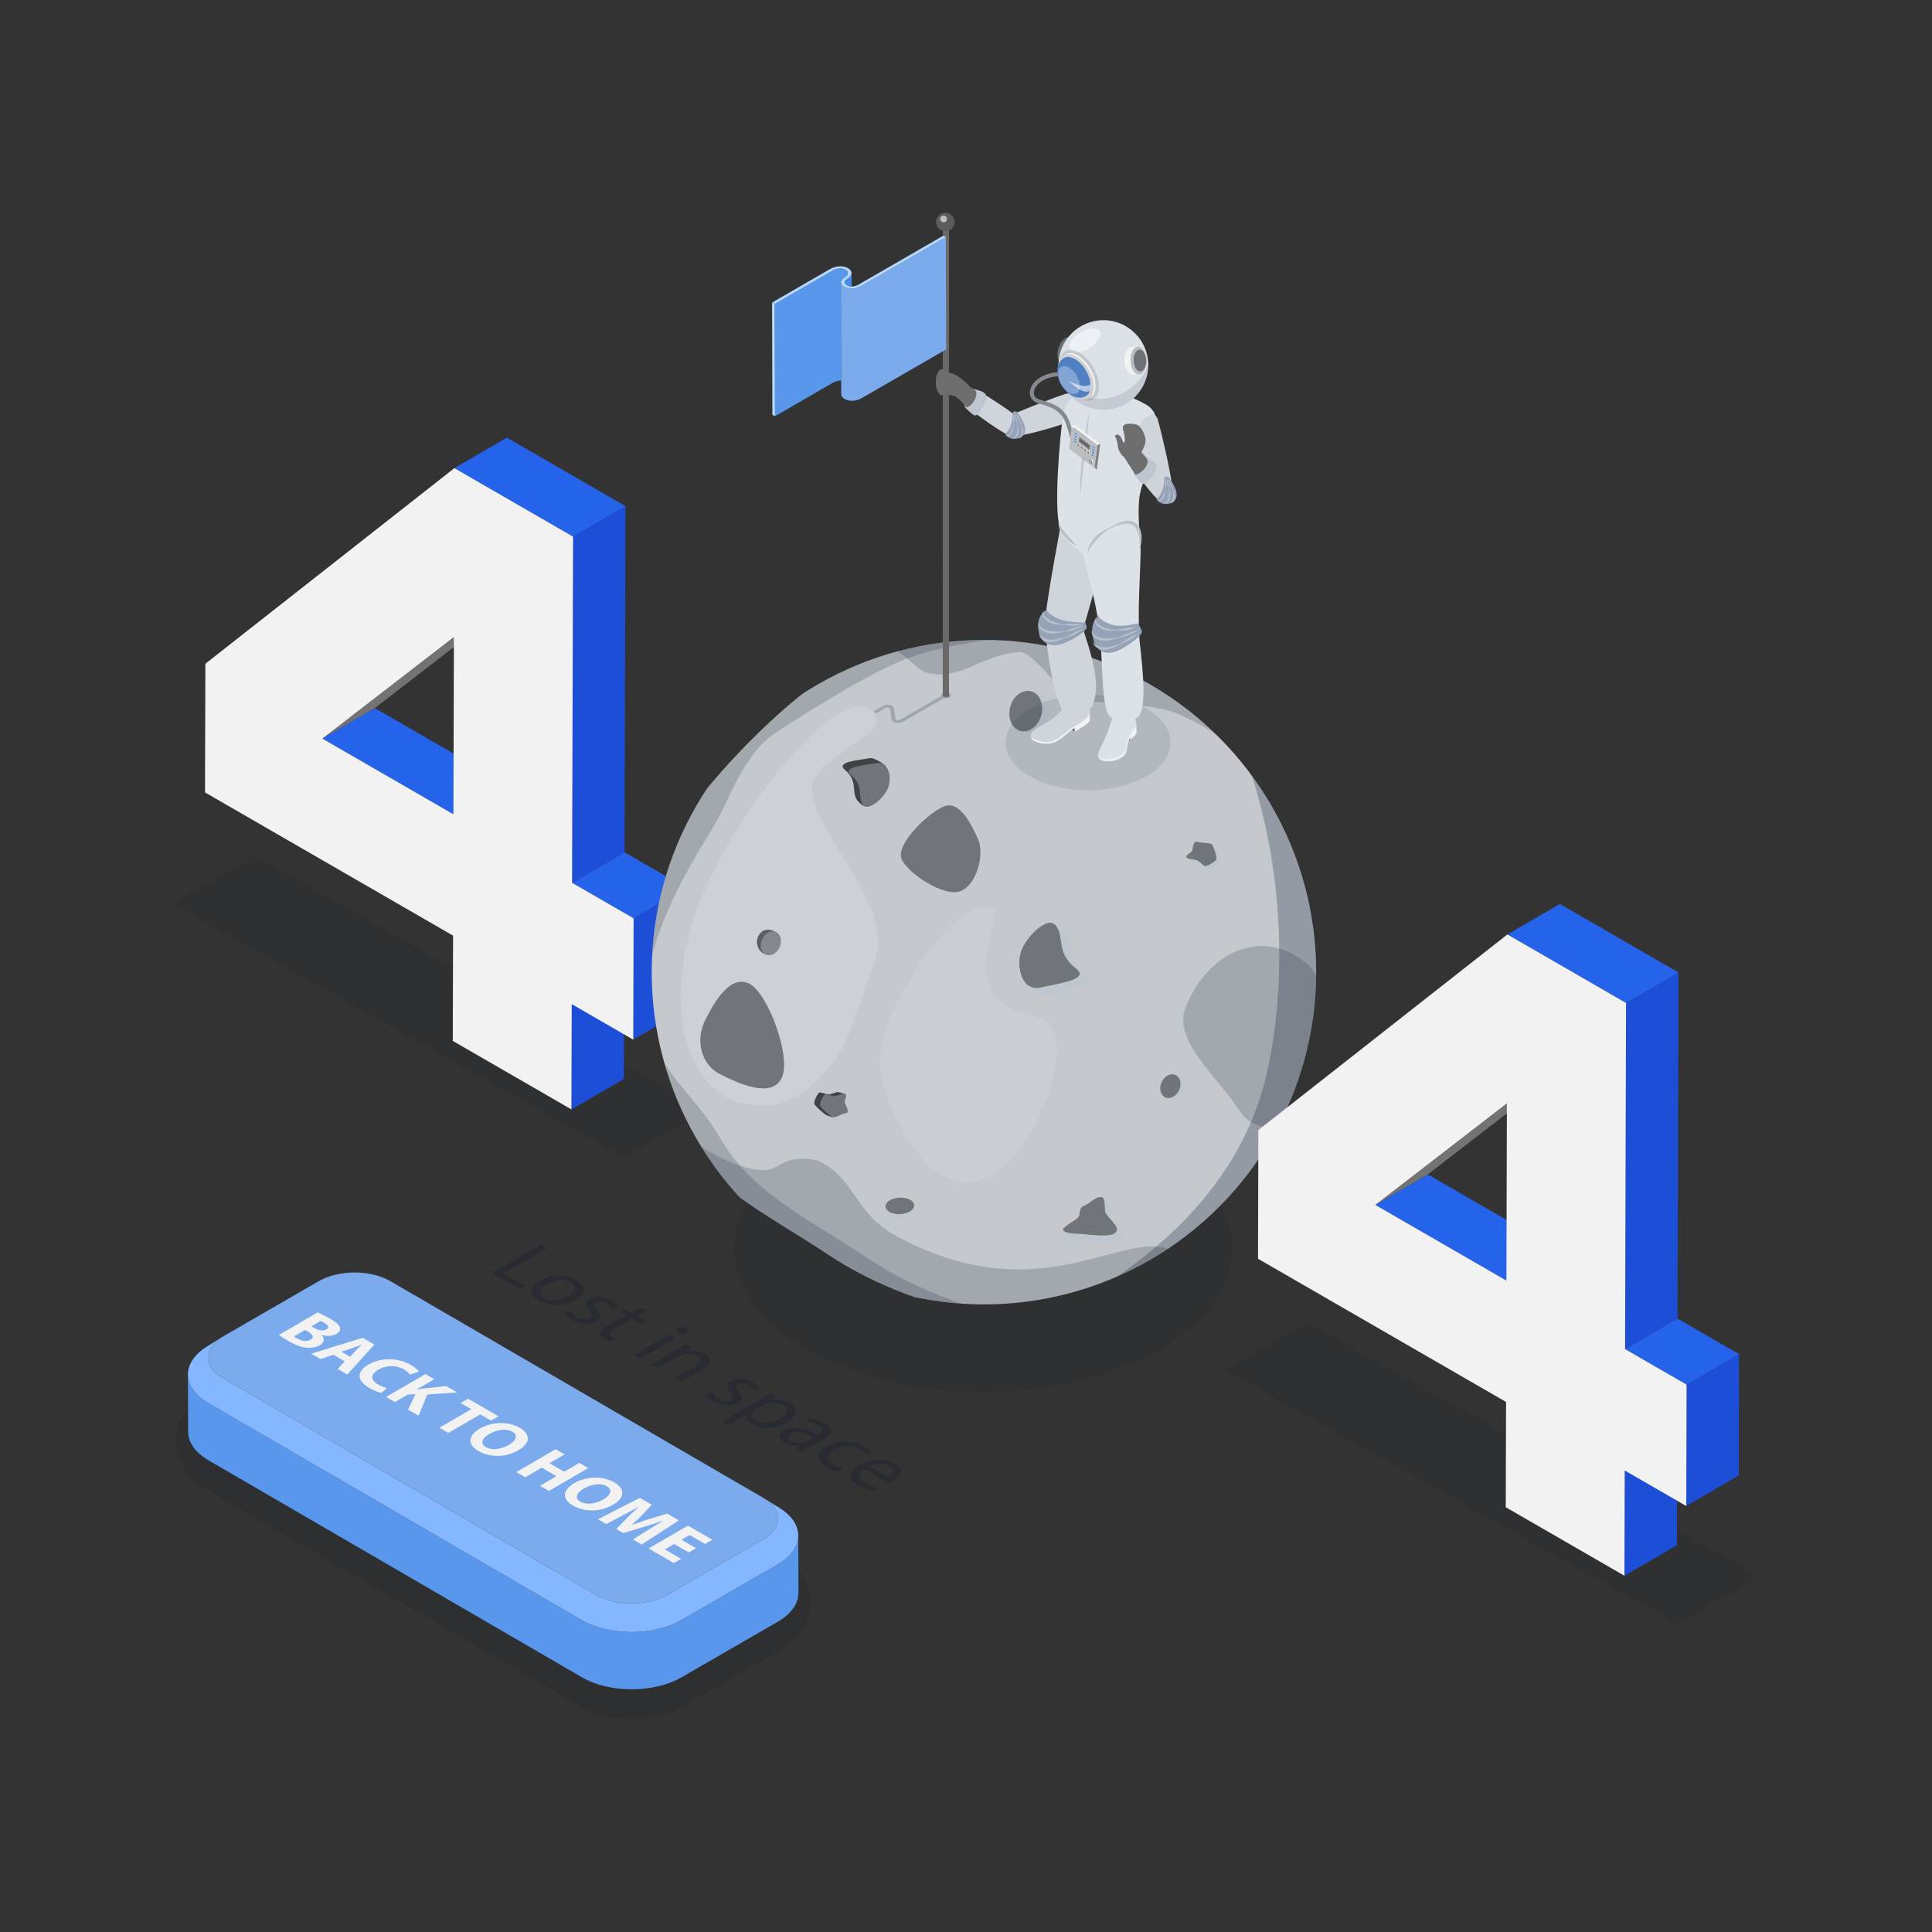 <svg xmlns="http://www.w3.org/2000/svg" xmlns:xlink="http://www.w3.org/1999/xlink" enable-background="new 0 0 3000 3000" viewBox="0 0 3000 3000" id="Astronautwith404Error">
  <rect x="0" y="0" width="3000" height="3000" fill="#333333" stroke="none"/>
  <switch>
    <g fill="#0f172a" class="color000000 svgShape">
      <g fill="#0f172a" class="color000000 svgShape">
        <g fill="#0f172a" class="color000000 svgShape">
          <g fill="#0f172a" class="color000000 svgShape">
            <g fill="#0f172a" class="color000000 svgShape">
              <g opacity=".1" fill="#0f172a" class="color000000 svgShape">
                <polygon points="267.412 1403.334 395.129 1329.113 1096.97 1723.623 969.253 1797.844" fill="#0f172a" class="color000000 svgShape"></polygon>
              </g>
              <g fill="#0f172a" class="color000000 svgShape">
                <g fill="#0f172a" class="color000000 svgShape">
                  <g fill="#0f172a" class="color000000 svgShape">
                    <polygon fill="#2563eb" points="500.534 1146.875 581.983 1099.542 785.515 1217.052 704.066 1264.384" class="colorcfcfcf svgShape"></polygon>
                  </g>
                  <g fill="#0f172a" class="color000000 svgShape">
                    <polygon fill="#1d4ed8" points="887.805 1559.247 969.254 1511.914 968.791 1675.375 887.342 1722.708" class="colorb8b8b8 svgShape"></polygon>
                  </g>
                  <g fill="#0f172a" class="color000000 svgShape">
                    <polygon fill="#737373" points="704.846 989.179 786.295 941.846 581.983 1099.542 500.534 1146.875" class="color737373 svgShape"></polygon>
                  </g>
                  <g fill="#0f172a" class="color000000 svgShape">
                    <polygon fill="#1d4ed8" points="983.889 1425.94 1065.338 1378.607 1064.804 1567.079 983.355 1614.412" class="colorb8b8b8 svgShape"></polygon>
                  </g>
                  <g fill="#0f172a" class="color000000 svgShape">
                    <polygon fill="#2563eb" points="888.339 1370.775 969.788 1323.442 1065.338 1378.607 983.889 1425.94" class="colorcfcfcf svgShape"></polygon>
                  </g>
                  <g fill="#0f172a" class="color000000 svgShape">
                    <polygon fill="#1d4ed8" points="889.863 833.294 971.312 785.961 969.788 1323.442 888.339 1370.775" class="colorb8b8b8 svgShape"></polygon>
                  </g>
                  <g fill="#0f172a" class="color000000 svgShape">
                    <polygon fill="#2563eb" points="705.59 726.903 787.039 679.57 971.312 785.961 889.863 833.294" class="colorcfcfcf svgShape"></polygon>
                  </g>
                  <g fill="#0f172a" class="color000000 svgShape">
                    <path fill="#f2f2f2" d="M888.339,1370.775l95.55,55.166l-0.534,188.472l-95.55-55.166l-0.463,163.461
										l-184.273-106.39l0.463-163.461l-385.186-222.387l0.567-199.833L705.59,726.903l184.273,106.39L888.339,1370.775z
										 M704.066,1264.384l0.78-275.205l-204.312,157.696L704.066,1264.384L704.066,1264.384z" class="colorf2f2f2 svgShape"></path>
                  </g>
                </g>
              </g>
            </g>
            <g fill="#0f172a" class="color000000 svgShape">
              <path d="M1799.404,1778.713c151.601,87.528,152.401,229.422,1.786,316.95
							c-150.615,87.526-395.587,87.53-547.187,0c-151.6-87.524-152.399-229.418-1.783-316.946
							C1402.835,1691.188,1647.807,1691.186,1799.404,1778.713z" opacity=".1" fill="#0f172a" class="color000000 svgShape"></path>
              <g fill="#0f172a" class="color000000 svgShape">
                <defs>
                  <circle id="a" cx="1527.839" cy="1509.547" r="515.884" fill="#0f172a" class="color000000 svgShape"></circle>
                </defs>
                <clipPath id="b">
                  <use xlink:href="#a" overflow="visible" fill="#0f172a" class="color000000 svgShape"></use>
                </clipPath>
                <g clip-path="url(#b)" fill="#0f172a" class="color000000 svgShape">
                  <g fill="#0f172a" class="color000000 svgShape">
                    <path fill="#c5c9ce" d="M1876.621,1066.888c110.206,106.702,201.622,369.645,162.746,599.559
										c-35.28,208.652-184.947,344.82-326.716,377.658c-85.049,19.7-273.382,6.203-428.832-97.335
										c-46.989-31.298-95.924-58.647-135.915-88.104c-72.505-53.406-84.659-88.078-104.613-117.395
										c-87.787-128.982-100.42-281.295,1.638-444.747c61.235-98.071,201.089-236.985,286.246-274.143
										C1467.23,963.013,1768.824,962.517,1876.621,1066.888z" class="colorc5ccce svgShape"></path>
                    <path d="M1346.304,1953.016c-46.989-31.298-95.924-58.647-135.915-88.104
										c-72.505-53.406-84.66-88.078-104.613-117.395c-32.529-47.793-89.488-98.427-99.584-154.814
										c-17.151-95.789,35.73-203.292,99.972-306.178c27.105-43.411,46.489-115.246,99.974-149.966
										c70.968-46.068,140.059-87.222,187.522-107.932c69.288-30.234,181.506-45.184,289.198-38.806
										c-124.506-17.922-268.806-3.604-351.684,32.559c-85.157,37.158-225.011,176.072-286.246,274.143
										c-102.058,163.452-89.425,315.765-1.638,444.747c19.954,29.317,32.109,63.989,104.613,117.395
										c39.991,29.457,88.926,56.806,135.915,88.104c106.921,71.215,229.396,99.831,323.121,104.348
										C1524.905,2038.906,1430.765,2009.272,1346.304,1953.016z" opacity=".184" fill="#0f172a" class="color000000 svgShape"></path>
                    <g fill="#0f172a" class="color000000 svgShape">
                      <path fill="#c0c6ce" d="M1604.209,1074.423c18.351,5.211,28.278,25.986,23.474,42.926
											c-4.804,16.94-19.997,28.966-44.867,17.04c-12.386-5.94-11.296-15.294-6.492-32.235S1590.933,1070.653,1604.209,1074.423z
											" class="colorc0ccce svgShape"></path>
                      <ellipse cx="1592.761" cy="1104.16" fill="#71757a" rx="31.884" ry="24.989" transform="rotate(-74.865 1592.8 1104.177)" class="color71797a svgShape"></ellipse>
                    </g>
                    <g fill="#0f172a" class="color000000 svgShape">
                      <path fill="#c0c6ce" d="M1419.57,1871.098c2.925,9.539-6.645,18.699-18.779,20.28
											c-12.134,1.58-24.704-2.677-25.648-16.688c-0.47-6.978,5.706-8.564,17.841-10.145
											C1405.119,1862.965,1417.454,1864.198,1419.57,1871.098z" class="colorc0ccce svgShape"></path>
                      <path fill="#71757a" d="M1419.228,1869.634c2.047,6.91-6.131,13.793-18.266,15.374
											c-12.135,1.58-23.63-2.74-25.677-9.65s6.131-13.793,18.266-15.374C1405.685,1858.404,1417.181,1862.724,1419.228,1869.634
											z" class="color71797a svgShape"></path>
                    </g>
                    <g fill="#0f172a" class="color000000 svgShape">
                      <path fill="#c0c6ce" d="M1826.153,1669.572c10.706,3.956,15.325,16.691,11.326,26.457
											c-3.998,9.766-13.93,16.132-28.121,7.901c-7.068-4.1-5.8-9.567-1.802-19.333S1818.407,1666.71,1826.153,1669.572z" class="colorc0ccce svgShape"></path>
                      <path fill="#71757a" d="M1824.558,1668.888c7.723,2.918,10.742,13.201,6.744,22.966
											c-3.999,9.766-13.501,15.316-21.224,12.398c-7.723-2.918-10.742-13.2-6.743-22.966
											C1807.333,1671.52,1816.835,1665.969,1824.558,1668.888z" class="color71797a svgShape"></path>
                    </g>
                    <g fill="#0f172a" class="color000000 svgShape">
                      <path fill="#404244" d="M1188.374,1481.859c-10.743-3.862-15.514-16.569-11.641-26.382
											c3.872-9.813,13.712-16.277,27.989-8.166c7.111,4.039,5.912,9.525,2.04,19.337
											C1202.889,1476.461,1196.146,1484.654,1188.374,1481.859z" class="color404344 svgShape"></path>
                      <ellipse cx="1196.986" cy="1464.762" fill="#71757a" rx="19.109" ry="14.941" transform="rotate(-66.352 1196.987 1464.797)" class="color71797a svgShape"></ellipse>
                    </g>
                    <path fill="#71757a" d="M1641.114,1439.387c11.455,19.46-0.62,41.22,30.202,65.006
										c22.111,17.064-32.033,23.44-54.849,28.865c-29.567,7.03-37.834-31.135-31.343-54.024
										C1591.615,1456.345,1628.576,1418.086,1641.114,1439.387z" class="color71797a svgShape"></path>
                    <path fill="#c0c6ce" d="M1655.471,1450.299c11.455,19.46-0.62,41.22,30.202,65.006
										c22.111,17.064-32.033,23.44-54.849,28.865c-8.509,2.023-28.286-9.407-33.423-13.429
										c-12.712-9.953-2.543-24.293,2.08-40.595c4.868-17.167,19.183-53.318,35.172-56.165
										C1642.146,1435.237,1652.337,1444.974,1655.471,1450.299z" class="colorc0ccce svgShape"></path>
                    <path fill="#71757a" d="M1641.114,1439.387c11.455,19.46-0.62,41.22,30.202,65.006
										c22.111,17.064-32.033,23.44-54.849,28.865c-29.567,7.03-37.834-31.135-31.343-54.024
										C1591.615,1456.345,1628.576,1418.086,1641.114,1439.387z" class="color71797a svgShape"></path>
                    <g fill="#0f172a" class="color000000 svgShape">
                      <path fill="#404244" d="M1329.594,1240.303c-7.023-13.602,2.243-28.006-17.912-45.177
											c-14.459-12.318,23.07-14.9,39.005-17.849c5.943-1.1,19.044,7.312,22.401,10.213c8.307,7.179,0.679,16.599-3.22,27.534
											c-4.106,11.514-15.546,35.63-26.671,37.048C1338.097,1250.975,1331.516,1244.025,1329.594,1240.303z" class="color404344 svgShape"></path>
                      <path fill="#71757a" d="M1338.99,1248.187c-7.023-13.602,2.243-28.006-17.912-45.177
											c-14.459-12.318,23.07-14.9,39.005-17.849c20.65-3.822,24.655,22.394,19.181,37.747
											C1373.79,1238.261,1346.677,1263.076,1338.99,1248.187z" class="color71797a svgShape"></path>
                    </g>
                    <path fill="#c0c6ce" d="M1895.363,1340.733c-1.042,2.865-12.493,9.404-16.272,10.271
										c-4.092,0.939-8.48-7.097-13.723-8.915c-5.797-2.011-14.2-1.277-16.638-4.93c-0.225-0.338-6.001-5.151-5.905-5.541
										c0.675-2.73,13.989-2.106,14.797-4.326c2.171-5.968,0.353-17.03,10.437-13.532c3.598,1.248,8.382-3.802,13.318-2.771
										c1.645,0.344,6.273,5.633,6.925,6.363C1891.174,1320.571,1896.501,1337.604,1895.363,1340.733z" class="colorc0ccce svgShape"></path>
                    <path fill="#71757a" d="M1888.8,1334.612c-1.042,2.865-12.493,9.404-16.272,10.271
										c-4.092,0.939-8.48-7.096-13.723-8.915c-5.797-2.011-14.2-1.277-16.638-4.93c-1.802-2.702,7.969-7.33,8.892-9.867
										c2.171-5.968,0.353-17.03,10.437-13.532c4.798,1.664,17.636,0.672,20.243,3.593
										C1884.611,1314.45,1889.938,1331.484,1888.8,1334.612z" class="color71797a svgShape"></path>
                    <g fill="#0f172a" class="color000000 svgShape">
                      <path fill="#404244" d="M1264.334,1713.712c-0.878-3.078,4.424-14.1,6.946-16.557
											c2.732-2.661,11.08,2.752,16.391,2.105c5.872-0.715,12.198-5.088,16.35-2.821c0.384,0.209,7.919,2.066,8.075,2.465
											c1.092,2.794-10.001,8.087-9.322,10.472c1.828,6.412,9.92,15.724-0.294,16.968c-3.645,0.444-4.471,7.168-9.063,8.399
											c-1.531,0.41-8.427-2.386-9.389-2.767C1279.789,1730.298,1265.293,1717.073,1264.334,1713.712z" class="color404344 svgShape"></path>
                      <path fill="#71757a" d="M1273.287,1716.417c-0.878-3.078,4.424-14.1,6.946-16.557
											c2.732-2.661,11.08,2.752,16.391,2.105c5.873-0.715,12.198-5.088,16.351-2.822c3.07,1.676-2.024,10.211-1.246,12.937
											c1.828,6.412,9.92,15.724-0.295,16.968c-4.86,0.592-14.602,7.154-18.452,5.632
											C1288.741,1733.003,1274.245,1719.778,1273.287,1716.417z" class="color71797a svgShape"></path>
                    </g>
                    <path fill="#c0c6ce" d="M1659.56,1919.985c-0.443-0.682-7.639-7.953-7.306-8.761
										c2.329-5.655,28.48-7.467,31.052-12.601c3.183-6.354-0.339-13.418,8.747-17.148c7.535-3.094,13.328-19.675,19.939-22.051
										c2.204-0.792,5.281,8.393,7.5,8.984c6.564,1.748,2.916,20.405,6.051,25.232c7.374,11.355,27.807,25.287,10.333,32.463
										c-8.314,3.414-34.353,0.929-42.213-0.16C1685.003,1924.742,1663.425,1925.937,1659.56,1919.985z" class="colorc0ccce svgShape"></path>
                    <path fill="#71757a" d="M1651.14,1910.625c-3.54-5.451,20.807-15.494,23.746-21.362
										c3.183-6.354-0.338-13.418,8.747-17.149c10.046-4.125,18.562-15.431,27.439-13.067c6.564,1.748,2.916,20.405,6.051,25.232
										c7.374,11.355,27.807,25.287,10.333,32.463c-8.314,3.414-34.353,0.929-42.213-0.16
										C1676.583,1915.382,1655.006,1916.577,1651.14,1910.625z" class="color71797a svgShape"></path>
                    <g fill="#0f172a" class="color000000 svgShape">
                      <defs>
                        <path id="c" d="M1371.644,1007.837c22.769-5.724,43.192,23.745,60.005,33.17
												c30.532,17.116,12.29,88.649,43.114,151.579c33.909,69.228,64.958,198.156,24.889,278.279
												c-45.149,90.284-48.502,198.575-68.566,257.41c-7.931,23.255,49.17,44.647,122.831,100.057
												c-85.315-39.435-160.329-52.648-169.903-51.746c-48.993,4.615-82.416,32.717-113.278,25.743
												c-48.343-10.925-57.512,9.874-76.579,13.707c-41.268,8.296-129.077-42.853-150.866-74.765
												c-0.013-0.019-0.025-0.039-0.039-0.058c0.013,0.019,0.025,0.039,0.038,0.058
												c19.954,29.317,32.108,63.989,104.613,117.395c39.991,29.457,88.926,56.806,135.915,88.104
												c155.45,103.539,343.783,117.035,428.833,97.335c141.769-32.838,291.436-169.005,326.716-377.658
												c38.875-229.914-52.541-492.857-162.747-599.559C1778.516,971.901,1519.914,963.78,1371.644,1007.837z" fill="#0f172a" class="color000000 svgShape"></path>
                      </defs>
                      <clipPath id="d">
                        <use xlink:href="#c" overflow="visible" fill="#0f172a" class="color000000 svgShape"></use>
                      </clipPath>
                      <g clip-path="url(#d)" fill="#0f172a" class="color000000 svgShape">
                        <path d="M1392.38,1919.538c242.153,130.972,374.022-38.111,444.459,35.255
												c30.769,32.049,68.922,32.773,59.55,67.617c-29.518,109.738-371.452,230.829-612.739,162.838
												c-241.286-67.991-349.842-282.667-320.324-392.405c20.658-76.8,180.839-57.016,310.834,11.348
												C1329.912,1833.511,1326.745,1884.039,1392.38,1919.538z" opacity=".184" fill="#0f172a" class="color000000 svgShape"></path>
                        <path d="M1732.322,1984.007c-76.548,52.944-127.712,52.038-216.575,54.519
												c65.134,56.904,139.023,95.847,185.751,81.563c131.147-40.091,304.257-223.828,341.423-421.462
												c41.59-221.164-21.148-500.874-147.329-609.32c87.044,163.86,112.77,390.116,72.033,574.992
												C1931.475,1828.364,1811.164,1929.476,1732.322,1984.007z" opacity=".263" fill="#0f172a" class="color000000 svgShape"></path>
                        <path d="M2028.118 1495.355c55.276 44.255 8.83 211.968 2.305 224.816-17.257 33.98-79.43 43.505-102.997 7.904-37.141-56.105-105.1-111.819-87.322-161.205C1867.992 1489.395 1951.128 1433.716 2028.118 1495.355zM1487.388 794.868c157.061 8.097 634.216 378.251 485.179 406.464-50.913-32.499-76.25-63.79-143.144-92.701-30.091-13.005-88.047-16.567-136.778-19.079-48.218-2.486-83.783-79.948-111.882-77.055-63.427 6.532-91.861 48.08-148.058 30.355C1211.553 973.1 1330.327 786.771 1487.388 794.868z" opacity=".184" fill="#0f172a" class="color000000 svgShape"></path>
                      </g>
                    </g>
                  </g>
                  <path fill="#f8fafc" d="M1359.659,1111.972c16.566,32.834-104.049,64.781-98.777,116.935
									c7.553,74.716,132.743,177.681,95.219,271.886c-28.233,70.879-32.416,112.369-69.176,157
									c-46.202,56.095-86.778,66.19-137.417,54.246c-81.226-19.159-125.921-153.201-62.204-313.166
									S1323.436,1040.176,1359.659,1111.972z" opacity=".149" class="colorffffff svgShape"></path>
                  <path fill="#71757a" d="M1163.654 1527.576c28.774 14.386 65.989 114.658 50.038 146.56-15.95 31.901-66.769 8.286-95.543-6.1-28.774-14.386-39.169-51.91-23.219-83.811C1110.881 1552.322 1134.881 1513.189 1163.654 1527.576zM1400.193 1334.302c-10.128-22.633 39.371-70.467 64.464-81.697s43.857 27.675 53.986 50.307c10.128 22.633-.892 69.176-25.985 80.405S1410.322 1356.935 1400.193 1334.302z" class="color71797a svgShape"></path>
                  <path fill="#f8fafc" d="M1542.99,1411.464c12.848,6.424-42.836,110.712,16.136,148.542
									c30.402,19.503,68.142,13.391,78.444,46.175c21.771,69.285-71.324,272.264-168.387,222.522
									c-55.946-28.671-99.822-125.017-102.548-175.786C1362.183,1570.023,1486.762,1383.351,1542.99,1411.464z" opacity=".106" class="colorffffff svgShape"></path>
                </g>
              </g>
            </g>
            <g fill="#0f172a" class="color000000 svgShape">
              <path d="M1599.264,1100.383c-50.187,28.976-50.452,75.949-0.591,104.925
							c49.86,28.975,130.957,28.977,181.144,0c50.187-28.974,50.451-75.948,0.59-104.924
							C1730.547,1071.408,1649.45,1071.408,1599.264,1100.383z" opacity=".1" fill="#0f172a" class="color000000 svgShape"></path>
              <g fill="#0f172a" class="color000000 svgShape">
                <g fill="#0f172a" class="color000000 svgShape">
                  <g fill="#0f172a" class="color000000 svgShape">
                    <g fill="#0f172a" class="color000000 svgShape">
                      <g fill="#0f172a" class="color000000 svgShape">
                        <g fill="#0f172a" class="color000000 svgShape">
                          <g fill="#0f172a" class="color000000 svgShape">
                            <g fill="#0f172a" class="color000000 svgShape">
                              <g fill="#0f172a" class="color000000 svgShape">
                                <g fill="#0f172a" class="color000000 svgShape">
                                  <g fill="#0f172a" class="color000000 svgShape">
                                    <g fill="#0f172a" class="color000000 svgShape">
                                      <g fill="#0f172a" class="color000000 svgShape">
                                        <path d="M1680.524,1127.587c-5.644,3.765-27.893,3.479-27.893,3.479l-6.01-7.759L1680.524,1127.587z" fill="#0f172a" class="color000000 svgShape"></path>
                                        <polygon fill="#636363" points="1669.447 1135.77 1663.623 1133.031 1665.939 1129.7 1671.449 1131.313" class="color636363 svgShape"></polygon>
                                        <path fill="#f2f2f2" d="M1669.394,1135.785c0,0,19.683-10.532,22.833-16.555
																				c0.74-1.416-0.315-10.728-0.315-10.728l-24.435,18.919L1669.394,1135.785z" class="colorf2f2f2 svgShape"></path>
                                        <path fill="#f2f2f2" d="M1600.951,1144.483c-0.415-7.279,12.903-12.104,26.928-20.925
																				c8.267-5.199,14.042-14.547,22.534-18.86c22.897-11.63,32.438-23.078,39.075-9.79
																				c6.637,13.288,2.982,23.418-19.915,35.047c-10.322,5.243-18.956,17.233-31.963,22.569
																				C1623.678,1158.241,1601.41,1152.516,1600.951,1144.483z" class="colorf2f2f2 svgShape"></path>
                                        <path fill="#d0d5db" d="M1600.62,1142.729c-3.266-6.178,11.574-12.75,27.253-22.182
																				c7.888-4.745,20.202-15.464,23.477-22.639c10.664-23.363,31.17-18.042,37.807-4.754
																				c6.637,13.288,2.703,22.722-20.194,34.352c-10.322,5.243-20.989,18.265-34.204,23.05
																				C1622.437,1155.018,1604.482,1150.035,1600.62,1142.729z" class="colordbd2d0 svgShape"></path>
                                      </g>
                                      <path fill="#d0d5db" d="M1648.029,1100.333c1.99,4.499,3.424-3.02,9.254,0.39
																			c14.141,8.27,39.153,5.999,40.073-8.733c13.487-30.337-6.865-88.407-15.495-114.7l46.43-162.748l-78.632-12.695
																			c0,0-27.281,142.453-26.586,164.485C1624.016,996.252,1631.75,1063.525,1648.029,1100.333z" class="colordbd2d0 svgShape"></path>
                                      <g fill="#0f172a" class="color000000 svgShape">
                                        <path fill="#636363" d="M1727.356,1140.959c0.771-1.537,0.354-21.438,0.354-21.438
																				s32.904-16.974,35.911,15.152c0.546,5.833-4.428,9.718-8.615,15.22
																				C1752.175,1149.28,1727.356,1140.959,1727.356,1140.959z" class="color636363 svgShape"></path>
                                        <path fill="#f2f2f2" d="M1753.257,1119.136c4.621,2.668,10.883,6.144,11.795,15.884
																				c0.546,5.833-5.859,9.37-10.046,14.871c-0.018-0.013-0.05-0.03-0.071-0.043L1753.257,1119.136z" class="colorf2f2f2 svgShape"></path>
                                        <g fill="#0f172a" class="color000000 svgShape">
                                          <path fill="#f2f2f2" d="M1706.51,1177.647c2.792,5.949,27.65,7.734,39.564-5.14
																					c4.527-4.892,3.636-12.777,6.475-21.523c5.42-16.698,12.974-13.558,12.158-22.277
																					c-3.008-32.126-35.619-16.033-35.619-16.033s-4.608,18.437-12.135,36.311
																					C1710.763,1163.685,1702.792,1169.725,1706.51,1177.647z" class="colorf2f2f2 svgShape"></path>
                                          <path fill="#dde2e8" d="M1707.459,1176.896c7.644,4.054,28.399,2.191,38.385-8.599
																					c4.527-4.892,3.636-12.777,6.475-21.524c5.42-16.698,12.974-13.558,12.158-22.277
																					c-3.008-32.126-35.619-16.033-35.619-16.033s-4.608,18.437-12.135,36.311
																					C1710.533,1159.475,1700.259,1173.078,1707.459,1176.896z" class="colore8e0dd svgShape"></path>
                                          <path fill="#dde2e8" d="M1726.792,1115.13c-16.593-6.133-13.849-74.304-18.328-125.542
																					c-5.523-63.169-32.059-137.62-28.84-144.839c6.261-14.04,85.545-35.586,88.947-21.37
																					c7.101,29.669-3.905,104.535,0.986,172.11c5.323,47.202,13.191,115.938-7.148,120.397
																					C1753.319,1125.132,1742.04,1110.133,1726.792,1115.13z" class="colore8e0dd svgShape"></path>
                                        </g>
                                      </g>
                                    </g>
                                  </g>
                                </g>
                              </g>
                            </g>
                          </g>
                        </g>
                      </g>
                    </g>
                  </g>
                  <g fill="#0f172a" class="color000000 svgShape">
                    <path fill="#94a3b8" d="M1772.062,983.974c3.771-5.275-4.728-12.632-3.95-15.453
										c0.778-2.821-26.946,8.76-47.047-0.41c-20.1-9.17-14.023-12.873-14.023-12.873s-17.271,10.445-8.962,38.454
										c8.309,28.009,31.911,19.404,38.689,16.349C1743.547,1006.985,1764.004,995.245,1772.062,983.974z" class="colorb5a3a0 svgShape"></path>
                    <path fill="#bac0c9" d="M1762.96,974.272c-5.575,2.685-11.569,4.175-17.659,4.709
										c-3.065,0.158-6.148-0.079-9.186-0.018c-3.043,0.032-6.069,0.274-9.149,0.447c-3.077,0.128-6.217,0.094-9.309-0.602
										c-3.092-0.527-6.251-1.765-8.933-3.29c-2.682-1.648-5.356-3.586-7.231-6.422c-0.899-1.432-1.53-3.132-1.515-4.879
										c0.016-1.746,0.777-3.395,2.006-4.438l0.261,0.238c-1.417,2.742-0.37,5.536,1.466,7.405
										c1.886,1.936,4.322,3.455,6.854,4.814c1.289,0.663,2.574,1.382,3.864,1.886c1.253,0.634,2.619,1.068,4.011,1.461
										c2.776,0.784,5.679,1.348,8.629,1.898c1.482,0.173,2.978,0.392,4.478,0.465c1.502,0.023,3.007,0.006,4.505-0.125
										c2.997-0.319,5.939-1.102,8.867-1.752c5.897-1.061,11.808-1.818,17.949-2.138L1762.96,974.272z" class="colorc9bcba svgShape"></path>
                    <path fill="#bac0c9" d="M1768.176,978.03c-5.675,4.091-11.964,7.117-18.553,9.258
										c-3.336,0.969-6.78,1.57-10.115,2.45c-3.342,0.868-6.623,1.922-9.955,2.961c-3.346,0.976-6.778,1.822-10.342,2.022
										c-3.525,0.364-7.295,0.022-10.732-0.792c-3.445-0.966-6.992-2.311-9.767-4.951c-2.787-2.522-4.412-6.718-3.059-10.165
										l0.341,0.092c-0.058,3.431,1.915,6.258,4.482,7.926c2.567,1.751,5.707,2.719,8.881,3.439
										c1.612,0.298,3.24,0.707,4.832,0.832c1.586,0.273,3.231,0.311,4.89,0.303c3.31-0.029,6.681-0.308,10.086-0.598
										c3.386-0.422,6.772-1.046,10.013-2.164c3.24-1.123,6.322-2.687,9.431-4.111c6.307-2.619,12.706-4.928,19.409-6.817
										L1768.176,978.03z" class="colorc9bcba svgShape"></path>
                    <path fill="#bac0c9" d="M1766.993,984.194c-4.822,4.659-10.339,8.405-16.254,11.392
										c-3.024,1.382-6.191,2.461-9.203,3.813c-3.029,1.323-5.936,2.884-8.895,4.428c-1.488,0.749-2.999,1.481-4.53,2.169
										c-1.56,0.626-3.165,1.161-4.775,1.685c-3.301,0.804-6.678,1.775-10.401,1.223c-3.556-0.524-6.724-1.58-9.83-3.378
										c-1.51-0.905-2.966-2.076-3.962-3.68c-0.993-1.585-1.235-3.748-0.228-5.261l0.315,0.159
										c-0.339,1.578,0.359,3.025,1.34,4.03c0.985,1.055,2.397,1.705,3.798,2.277c2.807,1.054,6.069,1.869,9.022,2.117
										c2.843,0.383,6.033-0.182,9.131-0.704c3.1-0.756,6.24-1.537,9.399-2.43c3.134-0.951,6.22-2.107,9.112-3.662
										c2.882-1.578,5.545-3.553,8.282-5.354c5.58-3.425,11.336-6.495,17.481-9.116L1766.993,984.194z" class="colorc9bcba svgShape"></path>
                  </g>
                  <g fill="#0f172a" class="color000000 svgShape">
                    <path fill="#94a3b8" d="M1685.831,977.585c4.013-4.726-0.849-7.219,0.117-9.846
										c0.966-2.626-29.024,1.01-47.448-9.327c-18.423-10.337-11.109-12.481-11.109-12.481s-20.224,7.531-14.535,34.881
										c5.689,27.349,30.57,21.175,37.271,18.803C1656.829,997.243,1677.256,987.684,1685.831,977.585z" class="colorb5a3a0 svgShape"></path>
                    <path fill="#bac0c9" d="M1679.902,969.438c-5.805,1.799-11.826,2.443-17.826,2.247
										c-3.004-0.218-5.987-0.754-8.958-1.096c-2.974-0.324-5.955-0.434-8.975-0.597c-3.017-0.157-6.069-0.49-9.036-1.371
										c-2.926-0.817-6.029-2.062-8.521-3.844c-2.527-1.774-5.017-3.845-6.674-6.742c-0.814-1.435-1.336-3.146-1.213-4.864
										c0.121-1.717,0.994-3.29,2.28-4.213l0.229,0.247c-1.606,2.581-0.765,5.391,0.956,7.343
										c1.717,2.034,4.019,3.694,6.411,5.213c4.588,3.29,10.131,4.882,15.839,6.477c2.861,0.74,5.807,1.204,8.771,1.239
										c2.968,0.014,5.935-0.383,8.879-0.623c5.897-0.269,11.776-0.252,17.797,0.25L1679.902,969.438z" class="colorc9bcba svgShape"></path>
                    <path fill="#bac0c9" d="M1682.601,971.612c-5.733,3.447-11.966,5.83-18.415,7.346
										c-3.256,0.658-6.585,0.957-9.833,1.53c-3.253,0.561-6.464,1.305-9.721,2.029c-3.266,0.664-6.604,1.196-10.016,1.104
										c-3.388,0.066-6.953-0.56-10.163-1.609c-3.206-1.195-6.478-2.758-8.912-5.495c-2.455-2.625-3.67-6.752-2.106-9.929
										l0.317,0.115c-0.328,3.265,1.327,6.115,3.64,7.909c2.307,1.873,5.222,3.045,8.189,3.984
										c1.512,0.412,3.031,0.932,4.538,1.178c1.489,0.386,3.054,0.554,4.635,0.678c3.156,0.236,6.39,0.238,9.659,0.232
										c3.26-0.132,6.536-0.458,9.714-1.265c3.177-0.812,6.238-2.058,9.313-3.167c6.218-1.994,12.499-3.685,19.037-4.952
										L1682.601,971.612z" class="colorc9bcba svgShape"></path>
                    <path fill="#bac0c9" d="M1680.983,977.392c-4.965,4.056-10.52,7.186-16.394,9.562
										c-2.991,1.077-6.095,1.852-9.072,2.902c-2.991,1.02-5.886,2.276-8.828,3.511c-1.478,0.595-2.975,1.172-4.489,1.707
										c-1.536,0.473-3.108,0.855-4.684,1.226c-3.21,0.503-6.504,1.16-10.009,0.338c-3.346-0.782-6.281-2.041-9.098-4.001
										c-1.367-0.983-2.661-2.214-3.483-3.822c-0.82-1.59-0.878-3.669,0.202-5.031l0.287,0.177
										c-0.448,1.476,0.101,2.911,0.956,3.946c0.855,1.084,2.149,1.816,3.438,2.472c2.591,1.227,5.635,2.264,8.428,2.735
										c2.679,0.591,5.763,0.307,8.756,0.055c3.014-0.474,6.068-0.969,9.149-1.568c3.062-0.657,6.095-1.513,8.974-2.765
										c2.871-1.275,5.566-2.945,8.318-4.443c5.589-2.82,11.318-5.287,17.382-7.296L1680.983,977.392z" class="colorc9bcba svgShape"></path>
                  </g>
                </g>
                <g fill="#0f172a" class="color000000 svgShape">
                  <g fill="#0f172a" class="color000000 svgShape">
                    <g fill="#0f172a" class="color000000 svgShape">
                      <g fill="#0f172a" class="color000000 svgShape">
                        <g fill="#0f172a" class="color000000 svgShape">
                          <g fill="#0f172a" class="color000000 svgShape">
                            <g fill="#0f172a" class="color000000 svgShape">
                              <path fill="#d0d5db" d="M1651.892,612.519c16.89-5.657,37.002-3.678,45.493,13.428
															c7.242,14.59-13.881,20.238-29.052,26.14c-29.407,11.442-80.474,25.517-96.746,25.544
															c-7.291,0.012-12.767-22.253,2.038-34.46C1575.304,641.788,1624.792,621.597,1651.892,612.519z" class="colordbd2d0 svgShape"></path>
                              <path fill="#a6afbb" d="M1524.582,609.247c-3.405-1.321-7.119-2.649-11.636-4.886
															c-8.659-3.692-19.241,20.843-14.118,28.594c3.228,2.493,6.522,5.93,10.799,9.488
															C1512.093,644.495,1527.502,610.379,1524.582,609.247z" class="colorbbaaa6 svgShape"></path>
                              <path fill="#6e6e6e" d="M1500.857,596.487c10.249,6.635,24.788,18.601,24.788,18.601l-15.921,27.115
															c0,0-18.667-22.388-26.177-26.33C1483.309,615.747,1498.772,595.137,1500.857,596.487z" class="color6e6e6e svgShape"></path>
                              <path fill="#d0d5db" d="M1520.788,607.837c-2.22-1.177-9.583,26.432-17.127,25.636
															c12.879,9.945,58.274,44.347,69.705,44.344c9.611-0.003,12.208-18.832,0.436-34.531
															C1570.832,639.326,1528.718,612.039,1520.788,607.837z" class="colordbd2d0 svgShape"></path>
                              <path fill="#c0c6cf" d="M1529.41,611.058c-3.915-3.516-8.997-4.823-16.465-6.697
															c9.915,8.026-5.517,29.502-14.118,28.594c3.976,3.07,7.733,8.039,13.942,11.971
															C1518.727,648.698,1537.508,618.331,1529.41,611.058z" class="colorcfc3c0 svgShape"></path>
                            </g>
                          </g>
                          <g fill="#0f172a" class="color000000 svgShape">
                            <g fill="#0f172a" class="color000000 svgShape">
                              <g fill="#0f172a" class="color000000 svgShape">
                                <g fill="#0f172a" class="color000000 svgShape">
                                  <g fill="#0f172a" class="color000000 svgShape">
                                    <g fill="#0f172a" class="color000000 svgShape">
                                      <g fill="#0f172a" class="color000000 svgShape">
                                        <g fill="#0f172a" class="color000000 svgShape">
                                          <g fill="#0f172a" class="color000000 svgShape">
                                            <g fill="#0f172a" class="color000000 svgShape">
                                              <path fill="#dde2e8" d="M1760.171,797.88l5.682-158.978c-6.72-5.477-5.17-19.694-13.088-22.924
																							c-19.701-8.036-45.847-10.346-66.364-9.41c-6.69,0.305-13.512,14.655-20.108,19.235l-3.517,172.077
																							L1760.171,797.88z" class="colore8e0dd svgShape"></path>
                                              <path fill="#dde2e8" d="M1649.233,817.492c3.501-12.121,10.612-23.804,11.015-38.315
																							c0.619-22.274-0.719-47.36-1.689-68.476c-1.185-25.798-8.29-48.899-6.19-62.761
																							c1.293-8.544,7.37-34.773,33.178-39.184c-1.28,1.643-2.315,3.682-3.101,6.113
																							c-6.086,18.82,5.056,57.503,11.1,64.162l1.774,1.954l1.461-2.197c3.172-4.769,17.658-19.611,30.439-32.705
																							c17.13-17.55,23.882-24.687,26.249-28.044c8.582,3.153,23.787,10.683,28.568,14.227
																							c15.273,11.323,18.86,36.863,17.126,56.99c-1.765,20.465-16.379,37.811-22.501,54.438
																							c-2.994,8.13-5.136,16.403-6.768,22.476c-5.799,21.588-10.187,50.068-13.162,68.912
																							C1751.782,866.428,1642.354,841.309,1649.233,817.492z" class="colore8e0dd svgShape"></path>
                                              <path fill="#dde2e8" d="M1783.26,630.611c-5.52-4.092-22.615-12.377-30.714-15.079
																							c-0.488,3.782-55.856,83.946-62.472,93.892l-10.09,108.9c0,0,7.61,45.649,13.205,49.196
																							c20.569,13.038,84.319,76.788,77.028-30.669c-1.377-20.3-4.811-53.966,1.55-77.647
																							c5.049-18.795,22.84-41.272,25.464-71.701C1798.977,667.254,1799.576,642.708,1783.26,630.611z" class="colore8e0dd svgShape"></path>
                                              <path fill="#dde2e8" d="M1679.812,627.638c1.619-12.114,7.342-20.248,13.637-21.573
																							c-29.569-0.086-40.456,24-43.115,41.566c-3.914,25.854-14.719,139.625-4.446,172.97
																							c0.762,15.221,21.184,28.575,32.234,35.787c11.24,7.337,8.259-6.758,8.259-6.758l3.692-140.206
																							C1684.932,703.759,1675.975,656.352,1679.812,627.638z" class="colore8e0dd svgShape"></path>
                                              <path fill="#d6d6d6" d="M1684.094,609.623c0,0,4.525-4.737,8.005-6.261
																							c6.352-2.782,19.499-4.47,19.499-4.47l0.222,10.121L1684.094,609.623z" class="colord6d6d6 svgShape"></path>
                                              <path fill="#9cb5d9" d="M1696.353,555.098l-5.922,49.052c0,0,0.273,19.907,15.349,22.157
																							c15.655,2.337,38.173-8.887,38.531-13.238c-12.8-5.49-4.776-56.544-4.776-56.544L1696.353,555.098z" class="colord9b49c svgShape"></path>
                                            </g>
                                          </g>
                                        </g>
                                      </g>
                                    </g>
                                  </g>
                                </g>
                              </g>
                            </g>
                          </g>
                          <g fill="#0f172a" class="color000000 svgShape">
                            <g fill="#0f172a" class="color000000 svgShape">
                              <path fill="#d0d5db" d="M1763.408,676.719c-0.142-17.825,27.936-47.462,34.523-24.596
															c6.243,21.673,18.591,75.526,21.925,100.915c1.334,10.157-4.264,29.702-14.691,24.543
															C1803.217,776.617,1763.659,708.142,1763.408,676.719z" class="colordbd2d0 svgShape"></path>
                            </g>
                          </g>
                          <g fill="#0f172a" class="color000000 svgShape">
                            <g fill="#0f172a" class="color000000 svgShape">
                              <path fill="#a6afbb" d="M1790.504,717.662c-3.137-1.871-6.578-3.799-10.66-6.759
															c-7.923-5.085-22.442,17.342-18.682,25.839c2.768,2.996,5.443,6.935,9.068,11.157
															C1772.32,750.333,1793.194,719.266,1790.504,717.662z" class="colorbbaaa6 svgShape"></path>
                              <path fill="#6e6e6e" d="M1766.392,694.716c7.577,10.155,22.691,25.711,22.691,25.711l-20.736,24.483
															c0,0-18.262-26.696-22.212-34.681C1746.007,709.97,1764.787,692.566,1766.392,694.716z" class="color6e6e6e svgShape"></path>
                              <path fill="#d0d4d8" d="M1786.998,715.639c-1.994-1.53-13.85,24.464-21.156,22.421
															c11.043,11.954,28.875,39.793,40.146,41.696c9.477,1.6,20.092-16.364,11.099-33.807
															C1814.818,741.549,1794.117,721.105,1786.998,715.639z" class="colord8d2d0 svgShape"></path>
                              <path fill="#c0c6cf" d="M1794.963,720.253c-3.274-4.12-8.068-6.257-15.119-9.35
															c8.439,9.568-10.352,28.169-18.682,25.839c3.409,3.69,6.286,9.216,11.754,14.13
															C1778.161,755.585,1801.736,728.775,1794.963,720.253z" class="colorcfc3c0 svgShape"></path>
                            </g>
                            <path fill="#6e6e6e" d="M1740.104,678.046c2.224,2.959,3.592,8.84,4.835,9.446
														c1.923-0.621,2.112-4.688,1.005-11.487c-1.313-8.062-2.756-9.111-2.278-12.906c1.082-8.089,19.604-4.542,21.616-3.714
														c7.486,3.08,12.02,14.986,13.239,21.064c1.366,6.811-2.637,15.327-4.878,19.386c-1.476,2.674-1.475,7.003-1.431,9.368
														c0.175,9.42-17.727,12.224-20.144,8.371c-1.775-3.691-3.944-5.587-7.234-8.086c-6.137-4.662-9.421-14.994-9.239-17.047
														c0.399-4.497-2.41-11.832-4.046-14.541c-0.431-0.713-0.233-1.664,0.487-2.084
														C1734.256,674.522,1737.292,674.304,1740.104,678.046z" class="color6e6e6e svgShape"></path>
                          </g>
                        </g>
                        <g fill="#0f172a" class="color000000 svgShape">
                          <g fill="#0f172a" class="color000000 svgShape">
                            <g fill="#0f172a" class="color000000 svgShape">
                              <path fill="#1e293b" d="M1681.091,544.768l3.635,23.576c-0.857-5.559,2.06-14.791,7.578-21.467
															c-3.3-4.32-4.096-12.39-2.967-19.161C1683.819,534.391,1680.234,539.209,1681.091,544.768L1681.091,544.768z" class="color2b2b2b svgShape"></path>
                            </g>
                          </g>
                          <g fill="#0f172a" class="color000000 svgShape">
                            <path fill="#adcef0" d="M1751.368,555.916c-1.525,16.165-7.232,35.493-17.589,42.374
														c-10.845,7.206-19.218,17.441-32.163,17.495c-14.65,0.061-26.049-23.815-24.95-51.62
														c0.205-5.181,0.101-15.058,0.198-20.396c0.077-4.266-3.174-8.422,1.841-19.047
														c6.59-13.963,23.491-20.797,42.166-19.033C1753.01,508.726,1754.417,523.586,1751.368,555.916z" class="colorf0c7ad svgShape"></path>
                            <path fill="#314a73" d="M1683.143,602.281c1.486,8.268,6.412,11.844,13.787,13.827
														c17.648,4.745,32.534-10.897,39.773-19.818c4.105-5.059,1.798-29.4,1.798-29.4l-5.666,1.376
														c0,0,0.909,18.453-2.381,23.905c-4.515,7.48-22.782,23.826-34.871,16.118c-2.507-1.598-5.062-5.087-7.084-6.286
														C1685.825,600.419,1684.08,601.841,1683.143,602.281z" class="color734731 svgShape"></path>
                            <path fill="#314a73" d="M1721.093,503.343c-17.808-1.867-39.365,5.564-44.25,24.167
														c-0.842,3.206-5.754,9.36-0.936,10.625c2.595-5.279,14.487,6.661,26.369,6.359c11.43-0.291,14.34,1.543,27.317,12.44
														c2.666,2.239,3.208,10.07,3.206,12.058c1.287,0.518,2.936,1.155,4.928,2.204c1.461-5.129-0.053-13.139,4.605-12.928
														c4.826,0.218,4.955,7.154,3.682,13.078c-0.861,4.01-3.041,13.663-2.982,15.357c3.521,1.766,7.008-16.588,9.303-25.291
														C1760.336,531.071,1753.102,506.698,1721.093,503.343z" class="color734731 svgShape"></path>
                            <path fill="#314a73" d="M1701.955,536.891l-28.043-0.557c-2.242-4.31-1.729-15.016,0.07-20.324
														c2.799-8.258,13.062-4.901,21.328-8.615L1701.955,536.891z" class="color734731 svgShape"></path>
                            <g fill="#0f172a" class="color000000 svgShape">
                              <path fill="#314a73" d="M1699.968,591.578c-2.214-6.629-9.338-12.666-15.897-12.736
															c-0.252-0.003,0.406,6.727,1.031,6.806c4.604,0.582,10.708,3.401,12.977,9.423
															C1699.894,596.755,1701.224,595.678,1699.968,591.578z" class="color734731 svgShape"></path>
                            </g>
                            <g fill="#0f172a" class="color000000 svgShape">
                              <path fill="#314a73" d="M1684.955,601.961c-1.13-3.42-4.548-15.653,0.138-16.282
															c0.446-0.06-0.756-6.818-0.936-6.811c-7.808,0.275-4.078,19.265-0.798,24.301L1684.955,601.961z" class="color734731 svgShape"></path>
                            </g>
                            <path fill="#314a73" d="M1701.862,611.212l-4.56,0.939c-1.254-8.395,2.883-13.467-0.498-20.634l2.055-0.982
														C1702.167,597.659,1700.154,602.65,1701.862,611.212z" class="color734731 svgShape"></path>
                          </g>
                        </g>
                      </g>
                    </g>
                  </g>
                </g>
                <path fill="#c0c6cf" d="M1692.212,636.581c0,0-16.312,72.206-15.235,136.178L1692.212,636.581z" class="colorcfc3c0 svgShape"></path>
                <path fill="#858a90" d="M1665.491,685.161l-1.891-0.374l0.726-3.019l-1.741-2.541
								c-0.82,0.597-1.055,1.401-1.074,1.662c0.026-0.332,0.081-3.766-5.999-22.013c-7.181-21.543-21.934-26.102-40.612-31.872
								l-3.431-1.064c-8.538-2.669-13.232-9.616-12.246-18.125c1.546-13.359,16.911-27.887,43.288-29.801l0.449,6.195
								c-25.713,1.867-36.553,15.568-37.568,24.321c-0.638,5.521,2.253,9.705,7.933,11.483l3.411,1.058
								c19.574,6.046,36.478,11.269,44.668,35.841c7.998,23.993,6.641,25.472,5.326,26.903L1665.491,685.161z" class="color908785 svgShape"></path>
                <g fill="#0f172a" class="color000000 svgShape">
                  <g fill="#0f172a" class="color000000 svgShape">
                    <g fill="#0f172a" class="color000000 svgShape">
                      <path fill="#6e7073" d="M1656.371,557.026c-5.632,5.322-11.669,3.555-13.471-3.942
											c-1.803-7.483,1.306-17.89,6.939-23.207c5.624-5.315,11.662-3.548,13.461,3.94
											C1665.106,541.31,1661.996,551.716,1656.371,557.026z" class="color736f6e svgShape"></path>
                    </g>
                    <path fill="#6e7073" d="M1658.409,567.365c3.052,0.921,6.713-0.18,10.249-3.52
										c7.02-6.63,10.892-19.592,8.643-28.944c-1.117-4.641-3.534-7.52-6.546-8.429l-9.338-2.819
										c3.011,0.909,5.429,3.788,6.546,8.429c2.25,9.352-1.623,22.314-8.643,28.944c-3.536,3.34-7.197,4.441-10.249,3.52
										L1658.409,567.365z" class="color736f6e svgShape"></path>
                    <path fill="#6e7073" d="M1656.371,557.026l2.948,4c-7.027,6.637-14.548,4.436-16.797-4.916
										c-2.247-9.342,1.626-22.304,8.652-28.941c7.02-6.63,14.54-4.429,16.788,4.913c2.25,9.352-1.623,22.314-8.643,28.944
										L1656.371,557.026c5.625-5.309,8.735-15.715,6.93-23.21c-1.799-7.487-7.837-9.255-13.461-3.94
										c-5.633,5.318-8.742,15.724-6.939,23.207C1644.702,560.581,1650.739,562.347,1656.371,557.026z" class="color736f6e svgShape"></path>
                  </g>
                  <g fill="#0f172a" class="color000000 svgShape">
                    <g fill="#0f172a" class="color000000 svgShape">
                      <g fill="#0f172a" class="color000000 svgShape">
                        <path fill="#dde2e8" d="M1782.992,566.891c0,38.489-31.201,69.691-69.69,69.691
												c-38.489,0-69.691-31.202-69.691-69.691s31.201-69.691,69.69-69.691C1751.79,497.2,1782.992,528.401,1782.992,566.891z" class="colore8e0dd svgShape"></path>
                        <path d="M1707.332,619.173c34.705,0,64.211-21.93,75.641-52.654
												c0.001,0.126,0.019,0.246,0.019,0.372c0,38.489-31.201,69.691-69.69,69.691c-28.652,0-53.243-17.304-63.953-42.021
												C1664.032,609.717,1684.563,619.173,1707.332,619.173z" opacity=".11" fill="#0f172a" class="color000000 svgShape"></path>
                      </g>
                      <ellipse cx="1684.776" cy="528.269" fill="#f8fafc" opacity=".588" rx="27.063" ry="14.068" transform="rotate(-31.973 1684.877 528.298)" class="colorffffff svgShape"></ellipse>
                    </g>
                  </g>
                  <g fill="#0f172a" class="color000000 svgShape">
                    <g opacity=".129" fill="#0f172a" class="color000000 svgShape">
                      <path d="M1676.076,547.464c-16.953-9.788-30.741-1.931-30.796,17.55c-0.055,19.477,13.642,43.202,30.596,52.99
											c16.95,9.786,30.737,1.929,30.792-17.547C1706.724,580.976,1693.026,557.251,1676.076,547.464z" fill="#0f172a" class="color000000 svgShape"></path>
                    </g>
                    <g fill="#0f172a" class="color000000 svgShape">
                      <g fill="#0f172a" class="color000000 svgShape">
                        <path fill="#f2f2f2" d="M1654.417,550.224c4.977-2.892,11.87-2.485,19.478,1.908
												c15.115,8.727,27.331,29.884,27.281,47.257c-0.024,8.629-3.071,14.7-7.984,17.555l-2.897,1.684
												c4.913-2.855,7.96-8.927,7.984-17.555c0.049-17.373-12.166-38.53-27.281-47.257c-7.608-4.392-14.501-4.8-19.478-1.908
												L1654.417,550.224z" class="colorf2f2f2 svgShape"></path>
                        <g fill="#0f172a" class="color000000 svgShape">
                          <path fill="#d1d1d1" d="M1670.998,553.815c-15.119-8.729-27.414-1.722-27.463,15.65
													c-0.049,17.369,12.166,38.526,27.285,47.255c15.115,8.727,27.411,1.72,27.46-15.648
													C1698.329,583.699,1686.114,562.542,1670.998,553.815z" class="colord1d1d1 svgShape"></path>
                        </g>
                      </g>
                      <path fill="#5180c2" d="M1641.81,576.428c0.03-1.347,0.126-3.144,0.258-4.485c0.07-0.71,0.254-1.646,0.413-2.341
											c0.161-0.705,0.383-1.648,0.636-2.326c0.44-1.178,1.102-2.721,1.667-3.844c0.335-0.665,0.892-1.493,1.333-2.093
											c0.466-0.634,1.132-1.451,1.682-2.014c0.448-0.458,1.056-1.063,1.561-1.458c0.794-0.623,1.898-1.396,2.755-1.928
											c4.3-2.499,10.221-2.214,16.792,1.448c13.362,7.446,24.347,26.037,24.537,41.524c0.096,7.871-2.614,13.426-7.057,16.008
											c-1.158,0.591-2.737,1.318-3.96,1.756c-0.806,0.289-1.934,0.51-2.777,0.656c-0.784,0.136-1.845,0.249-2.64,0.241
											c-1.254-0.012-2.932-0.097-4.169-0.309c-0.751-0.128-1.752-0.326-2.477-0.56c-0.621-0.201-1.457-0.445-2.067-0.675
											c-0.706-0.267-1.641-0.646-2.318-0.981c-1.177-0.581-2.717-1.422-3.818-2.137c-2.098-1.362-3.592-2.639-3.756-2.781
											c-1.14-0.984-1.948-1.684-3.345-3.13c-1.663-1.722-2.96-3.395-2.972-3.411c-1.074-1.409-1.922-2.522-2.622-3.648
											c-0.355-0.571-0.841-1.325-1.183-1.904c-0.342-0.579-0.768-1.367-1.097-1.953c-0.329-0.586-0.712-1.397-1.009-2
											c-0.009-0.018-0.921-1.886-1.747-4.143c-0.81-2.213-1.241-3.87-1.353-4.325c-0.238-0.961-0.635-2.569-0.903-4.506
											C1642.076,580.387,1641.842,578.694,1641.81,576.428c0.01,0.84,0.268,1.666,0.714,2.473
											C1642.079,578.068,1641.82,577.239,1641.81,576.428z" class="color51aec2 svgShape"></path>
                      <g opacity=".302" fill="#0f172a" class="color000000 svgShape">
                        <g fill="#0f172a" class="color000000 svgShape">
                          <path fill="#f8fafc" d="M1659.968,570.707c-9.343-5.394-16.94-1.064-16.971,9.671
													c-0.03,10.735,7.518,23.809,16.86,29.203c9.34,5.392,16.937,1.063,16.968-9.672
													C1676.856,589.174,1669.308,576.1,1659.968,570.707z" class="colorffffff svgShape"></path>
                        </g>
                      </g>
                      <g opacity=".588" fill="#0f172a" class="color000000 svgShape">
                        <path fill="#f8fafc" d="M1660.136,591.911c0-0.026-0.001-0.053-0.003-0.079c15.83,7.62,25.495,9.122,33.36,5.184
												c0.039,0.603,0.062,1.202,0.069,1.797c0.038,3.066-0.351,5.78-1.102,8.104c-7.84,3.695-17.219-0.549-32.373-14.649
												C1660.12,592.165,1660.137,592.045,1660.136,591.911L1660.136,591.911z" class="colorffffff svgShape"></path>
                      </g>
                    </g>
                  </g>
                  <g fill="#0f172a" class="color000000 svgShape">
                    <g fill="#0f172a" class="color000000 svgShape">
                      <path fill="#6e7073" d="M1762.527,548.015c3.569-6.878,9.852-7.194,14.018-0.705
											c4.163,6.475,4.648,17.325,1.076,24.199c-3.564,6.869-9.848,7.185-14.008,0.705
											C1759.445,565.729,1758.96,554.879,1762.527,548.015z" class="color736f6e svgShape"></path>
                    </g>
                    <path fill="#f2f2f2" d="M1757.204,538.921c-3.185,0.133-6.28,2.377-8.522,6.694
										c-4.45,8.569-3.846,22.084,1.353,30.176c2.58,4.016,5.81,5.94,8.953,5.808l9.745-0.408
										c-3.143,0.131-6.373-1.792-8.953-5.808c-5.199-8.092-5.803-21.607-1.353-30.176c2.241-4.317,5.337-6.56,8.522-6.694
										L1757.204,538.921z" class="colorf2f2f2 svgShape"></path>
                    <path fill="#b8bcc2" d="M1762.527,548.015l-4.099-2.808c4.454-8.578,12.281-8.972,17.48-0.879
										c5.194,8.084,5.797,21.599,1.343,30.177c-4.45,8.569-12.276,8.963-17.47,0.879c-5.199-8.092-5.803-21.607-1.353-30.176
										L1762.527,548.015c-3.567,6.864-3.083,17.713,1.086,24.198c4.16,6.48,10.444,6.164,14.008-0.705
										c3.572-6.874,3.087-17.724-1.076-24.199C1772.379,540.822,1766.096,541.138,1762.527,548.015z" class="colorc2bbb8 svgShape"></path>
                  </g>
                </g>
                <g fill="#0f172a" class="color000000 svgShape">
                  <g fill="#0f172a" class="color000000 svgShape">
                    <g fill="#0f172a" class="color000000 svgShape">
                      <polygon fill="#636568" points="1660.102 696.133 1659.835 696.226 1703.082 729.031 1699.721 726.186" class="color686463 svgShape"></polygon>
                    </g>
                    <g fill="#0f172a" class="color000000 svgShape">
                      <path fill="#bbbdbf" d="M1669.114,664.408c-2.473-1.878-4.8-0.912-5.194,2.15l-3.818,29.576l39.619,30.053
											l4.534-35.124L1669.114,664.408z" class="colorbfbbbb svgShape"></path>
                    </g>
                    <path fill="#f2f2f2" d="M1663.943,664.402c0.556-4.304,3.821-5.659,7.298-3.02l36.955,28.031l-3.941,1.649
										l-35.141-26.654c-2.473-1.878-4.8-0.912-5.194,2.15l-3.818,29.576l-0.267,0.092L1663.943,664.402z" class="colorf2f2f2 svgShape"></path>
                    <g fill="#0f172a" class="color000000 svgShape">
                      <polygon fill="#808286" points="1699.721 726.186 1703.082 729.031 1708.196 689.413 1704.255 691.062" class="color868180 svgShape"></polygon>
                    </g>
                  </g>
                  <g fill="#0f172a" class="color000000 svgShape">
                    <g fill="#0f172a" class="color000000 svgShape">
                      <polygon fill="#76787c" points="1707.883 693.815 1708.196 689.413 1703.082 729.031 1703.349 728.939" class="color7c7776 svgShape"></polygon>
                    </g>
                  </g>
                  <polygon fill="#5e5e5e" points="1675.992 678.743 1675.1 685.656 1691.843 698.361 1692.735 691.448" class="color5e5e5e svgShape"></polygon>
                  <g fill="#0f172a" class="color000000 svgShape">
                    <path fill="#f2f2f2" d="M1691.093,696.572l0.605-4.69l-0.064-0.047l-14.893-11.303l-0.603,4.69l0.064,0.047
										L1691.093,696.572z M1691.402,692.008l-0.524,4.052l-14.444-10.963l0.523-4.052L1691.402,692.008z" class="colorf2f2f2 svgShape"></path>
                  </g>
                  <g fill="#0f172a" class="color000000 svgShape">
                    <g fill="#0f172a" class="color000000 svgShape">
                      <polygon fill="#1e7cff" points="1669.249 671.62 1669.079 672.943 1672.285 675.376 1672.456 674.053" class="color8cff1e svgShape"></polygon>
                      <polygon fill="#1e7cff" points="1668.727 675.755 1668.557 677.078 1671.763 679.511 1671.934 678.188" class="color8cff1e svgShape"></polygon>
                      <polygon fill="#1e7cff" points="1668.205 679.891 1668.035 681.214 1671.241 683.647 1671.412 682.324" class="color8cff1e svgShape"></polygon>
                      <polygon fill="#1e7cff" points="1667.683 684.026 1667.513 685.349 1670.719 687.782 1670.89 686.459" class="color8cff1e svgShape"></polygon>
                    </g>
                    <g fill="#0f172a" class="color000000 svgShape">
                      <polygon fill="#1e7cff" points="1696.732 692.363 1696.562 693.686 1699.768 696.119 1699.938 694.796" class="color8cff1e svgShape"></polygon>
                      <polygon fill="#1e7cff" points="1696.21 696.498 1696.04 697.821 1699.246 700.254 1699.417 698.931" class="color8cff1e svgShape"></polygon>
                      <polygon fill="#1e7cff" points="1695.688 700.634 1695.518 701.957 1698.724 704.39 1698.895 703.067" class="color8cff1e svgShape"></polygon>
                      <polygon fill="#1e7cff" points="1695.166 704.769 1694.996 706.092 1698.202 708.525 1698.373 707.202" class="color8cff1e svgShape"></polygon>
                    </g>
                  </g>
                  <g fill="#0f172a" class="color000000 svgShape">
                    <path fill="#f2f2f2" d="M1693.777,713.048c0.457-0.194,1.043-0.085,1.647,0.373
										c1.205,0.914,2.022,2.862,1.829,4.351c-0.095,0.74-0.423,1.229-0.875,1.421l-1.502,0.637c0.453-0.192,0.78-0.68,0.875-1.42
										c0.192-1.489-0.625-3.437-1.829-4.351c-0.604-0.458-1.189-0.567-1.647-0.373L1693.777,713.048z" class="colorf2f2f2 svgShape"></path>
                    <g fill="#0f172a" class="color000000 svgShape">
                      <path fill="#797b7f" d="M1693.922,714.058c-1.202-0.912-2.331-0.441-2.523,1.048
											c-0.192,1.489,0.625,3.437,1.826,4.348c1.205,0.914,2.334,0.443,2.526-1.045
											C1695.943,716.92,1695.126,714.972,1693.922,714.058z" class="color7f7b79 svgShape"></path>
                    </g>
                    <g fill="#0f172a" class="color000000 svgShape">
                      <path fill="#f2f2f2" d="M1693.737,714.897c-0.242-0.183-0.469-0.094-0.508,0.205l-0.342,2.65
											c-0.039,0.299,0.127,0.692,0.368,0.876c0.238,0.18,0.466,0.086,0.504-0.214l0.342-2.65
											C1694.14,715.465,1693.974,715.078,1693.737,714.897z" class="colorf2f2f2 svgShape"></path>
                    </g>
                  </g>
                  <g fill="#0f172a" class="color000000 svgShape">
                    <g fill="#0f172a" class="color000000 svgShape">
                      <path fill="#f2f2f2" d="M1690.341,700.58c0.245-0.104,0.558-0.046,0.88,0.199c0.64,0.486,1.079,1.529,0.976,2.322
											c-0.051,0.394-0.226,0.654-0.468,0.756l-1.068,0.453c0.242-0.102,0.417-0.363,0.468-0.756
											c0.102-0.793-0.336-1.836-0.976-2.322c-0.322-0.244-0.635-0.302-0.88-0.199L1690.341,700.58z" class="colorf2f2f2 svgShape"></path>
                      <g fill="#0f172a" class="color000000 svgShape">
                        <path fill="#6e7073" d="M1690.153,701.232c-0.64-0.486-1.246-0.235-1.348,0.558
												c-0.102,0.793,0.336,1.836,0.976,2.322c0.64,0.486,1.246,0.235,1.348-0.558
												C1691.231,702.761,1690.793,701.717,1690.153,701.232z" class="color736f6e svgShape"></path>
                      </g>
                    </g>
                    <g fill="#0f172a" class="color000000 svgShape">
                      <path fill="#f2f2f2" d="M1685.258,696.737c0.245-0.104,0.558-0.046,0.881,0.198
											c0.64,0.486,1.079,1.529,0.976,2.322c-0.051,0.394-0.226,0.654-0.468,0.756l-1.069,0.453
											c0.242-0.102,0.417-0.363,0.468-0.756c0.102-0.793-0.337-1.836-0.976-2.322c-0.322-0.244-0.635-0.302-0.88-0.199
											L1685.258,696.737z" class="colorf2f2f2 svgShape"></path>
                      <g fill="#0f172a" class="color000000 svgShape">
                        <path fill="#6e7073" d="M1685.07,697.388c-0.64-0.486-1.246-0.235-1.348,0.558
												c-0.102,0.793,0.337,1.836,0.976,2.322c0.64,0.486,1.246,0.235,1.348-0.558
												C1686.149,698.917,1685.71,697.874,1685.07,697.388z" class="color736f6e svgShape"></path>
                      </g>
                    </g>
                    <g fill="#0f172a" class="color000000 svgShape">
                      <path fill="#f2f2f2" d="M1680.237,693.021c0.245-0.104,0.558-0.046,0.88,0.198c0.64,0.486,1.079,1.529,0.976,2.322
											c-0.051,0.394-0.226,0.654-0.468,0.757l-1.068,0.453c0.242-0.103,0.417-0.363,0.468-0.757
											c0.102-0.793-0.337-1.836-0.976-2.322c-0.322-0.244-0.635-0.302-0.88-0.198L1680.237,693.021z" class="colorf2f2f2 svgShape"></path>
                      <g fill="#0f172a" class="color000000 svgShape">
                        <path fill="#6e7073" d="M1680.049,693.672c-0.64-0.486-1.246-0.235-1.348,0.558
												c-0.102,0.793,0.337,1.836,0.976,2.322c0.64,0.486,1.246,0.235,1.348-0.558
												C1681.127,695.202,1680.689,694.158,1680.049,693.672z" class="color736f6e svgShape"></path>
                      </g>
                    </g>
                    <g fill="#0f172a" class="color000000 svgShape">
                      <path fill="#f2f2f2" d="M1675.106,689.18c0.245-0.104,0.558-0.046,0.88,0.198c0.64,0.486,1.079,1.529,0.976,2.322
											c-0.051,0.394-0.226,0.654-0.468,0.756l-1.068,0.453c0.242-0.102,0.417-0.363,0.468-0.756
											c0.102-0.793-0.337-1.837-0.976-2.322c-0.322-0.244-0.635-0.302-0.88-0.199L1675.106,689.18z" class="colorf2f2f2 svgShape"></path>
                      <g fill="#0f172a" class="color000000 svgShape">
                        <path fill="#6e7073" d="M1674.918,689.831c-0.64-0.486-1.246-0.235-1.348,0.558
												c-0.102,0.793,0.336,1.837,0.976,2.322c0.64,0.486,1.246,0.235,1.348-0.558
												C1675.996,691.361,1675.557,690.317,1674.918,689.831z" class="color736f6e svgShape"></path>
                      </g>
                    </g>
                  </g>
                </g>
                <g fill="#0f172a" class="color000000 svgShape">
                  <path fill="#94a3b8" d="M1578.884,639.651c-2.604-2.35-4.097,0.356-5.565-0.235
									c-1.469-0.591,0.073,16.43-6.088,26.67c-6.161,10.241-7.248,6.068-7.248,6.068s3.912,11.565,19.475,8.817
									c15.563-2.748,12.498-16.923,11.271-20.753S1584.448,644.673,1578.884,639.651z" class="colorb5a3a0 svgShape"></path>
                  <path fill="#bac0c9" d="M1574.175,642.864c0.916,3.314,1.177,6.729,0.96,10.118
									c-0.168,1.695-0.532,3.372-0.773,5.046c-0.231,1.676-0.358,3.358-0.49,5.065c-0.219,3.38-1.192,6.918-3.248,9.84
									c-1.036,1.411-2.282,2.748-3.931,3.652c-0.818,0.448-1.8,0.705-2.767,0.608c-0.969-0.098-1.843-0.618-2.343-1.361
									l0.144-0.126c1.434,0.955,3.032,0.519,4.172-0.408c1.197-0.919,2.143-2.228,3.054-3.541c1.885-2.576,2.97-5.626,3.932-8.847
									c0.455-1.608,0.782-3.262,0.849-4.938c0.055-1.678-0.11-3.362-0.201-5.031c-0.047-3.339,0.062-6.662,0.452-10.059
									L1574.175,642.864z" class="colorc9bcba svgShape"></path>
                  <path fill="#bac0c9" d="M1575.451,641.375c1.851,3.301,3.092,6.867,3.838,10.539c0.316,1.852,0.428,3.74,0.697,5.587
									c0.261,1.849,0.627,3.677,0.981,5.532c0.693,3.659,0.732,7.718-0.632,11.402c-0.715,1.803-1.703,3.594-3.264,4.942
									c-1.519,1.351-3.879,1.961-5.647,1.025l0.07-0.177c1.842,0.243,3.477-0.649,4.538-1.919c1.127-1.254,1.792-2.916,2.39-4.566
									c1.235-3.332,1.46-6.894,1.503-10.613c-0.019-1.846-0.147-3.704-0.549-5.514c-0.405-1.81-1.057-3.563-1.631-5.321
									c-1.021-3.55-1.87-7.131-2.474-10.85L1575.451,641.375z" class="colorc9bcba svgShape"></path>
                  <path fill="#bac0c9" d="M1578.692,642.389c2.209,2.877,3.884,6.072,5.126,9.434c0.558,1.71,0.943,3.478,1.485,5.18
									c0.526,1.709,1.186,3.367,1.834,5.052c1.242,3.36,2.289,6.973,1.52,10.902c-0.483,1.887-1.297,3.5-2.423,5.073
									c-0.571,0.762-1.295,1.468-2.216,1.907c-0.913,0.436-2.09,0.434-2.841-0.2l0.105-0.159c1.754,0.508,2.986-0.959,3.709-2.372
									c0.769-1.43,1.356-3.159,1.687-4.722c0.648-3.109,0.006-6.692-0.548-10.151c-0.319-1.742-0.751-3.472-1.41-5.122
									c-0.672-1.646-1.57-3.198-2.37-4.78c-1.499-3.209-2.796-6.491-3.828-9.954L1578.692,642.389z" class="colorc9bcba svgShape"></path>
                </g>
                <g fill="#0f172a" class="color000000 svgShape">
                  <path fill="#94a3b8" d="M1814.109,740.809c-2.604-2.35-4.097,0.356-5.565-0.235
									c-1.469-0.591,0.073,16.43-6.088,26.67c-6.161,10.241-7.248,6.068-7.248,6.068s3.912,11.565,19.475,8.817
									s12.498-16.923,11.272-20.753C1824.728,757.545,1819.673,745.831,1814.109,740.809z" class="colorb5a3a0 svgShape"></path>
                  <path fill="#bac0c9" d="M1809.4,744.021c0.916,3.314,1.177,6.729,0.959,10.118c-0.168,1.695-0.532,3.372-0.773,5.046
									c-0.231,1.676-0.358,3.358-0.49,5.065c-0.219,3.38-1.192,6.919-3.248,9.841c-1.035,1.411-2.282,2.748-3.93,3.652
									c-0.818,0.448-1.8,0.705-2.767,0.608c-0.969-0.098-1.843-0.618-2.343-1.362l0.144-0.125
									c1.433,0.955,3.032,0.519,4.172-0.408c1.197-0.919,2.142-2.228,3.054-3.541c1.885-2.576,2.97-5.626,3.932-8.847
									c0.455-1.608,0.782-3.262,0.849-4.938c0.055-1.678-0.109-3.362-0.201-5.031c-0.047-3.339,0.063-6.662,0.452-10.058
									L1809.4,744.021z" class="colorc9bcba svgShape"></path>
                  <path fill="#bac0c9" d="M1810.676,742.533c1.851,3.301,3.092,6.867,3.838,10.539c0.316,1.852,0.428,3.74,0.697,5.587
									c0.261,1.849,0.627,3.677,0.981,5.532c0.692,3.659,0.732,7.718-0.632,11.402c-0.716,1.803-1.703,3.594-3.264,4.942
									c-1.519,1.351-3.879,1.961-5.647,1.024l0.07-0.177c1.842,0.243,3.477-0.649,4.538-1.919
									c1.127-1.254,1.792-2.916,2.389-4.566c1.235-3.332,1.46-6.894,1.503-10.613c-0.019-1.846-0.147-3.704-0.549-5.515
									c-0.405-1.81-1.057-3.563-1.631-5.32c-1.021-3.55-1.87-7.131-2.474-10.85L1810.676,742.533z" class="colorc9bcba svgShape"></path>
                  <path fill="#bac0c9" d="M1813.917,743.547c2.208,2.877,3.883,6.072,5.126,9.434c0.557,1.71,0.943,3.478,1.485,5.18
									c0.526,1.709,1.186,3.367,1.834,5.052c1.242,3.361,2.289,6.974,1.521,10.902c-0.483,1.887-1.297,3.5-2.423,5.073
									c-0.57,0.762-1.295,1.468-2.216,1.907c-0.913,0.436-2.09,0.434-2.841-0.2l0.105-0.159c1.754,0.508,2.986-0.959,3.709-2.372
									c0.769-1.43,1.356-3.159,1.687-4.722c0.648-3.109,0.006-6.692-0.548-10.151c-0.319-1.743-0.751-3.472-1.41-5.122
									c-0.671-1.646-1.57-3.198-2.37-4.78c-1.498-3.209-2.796-6.491-3.827-9.954L1813.917,743.547z" class="colorc9bcba svgShape"></path>
                </g>
                <path fill="#bac0c9" d="M1688.55 858.37c.482-5.743 2.753-11.206 5.749-16.114 3.024-4.912 6.88-9.323 11.345-12.942 4.63-3.439 9.626-6.212 14.648-8.765 4.97-2.652 9.982-5.183 15.111-7.61 5.123-2.418 10.767-4.433 16.938-4.186 3.047.097 6.234.737 9.114 2.262 2.895 1.497 5.243 3.924 6.923 6.563 3.271 5.422 4.227 11.456 4.326 17.203.017 5.782-.722 11.466-2.387 16.903l-.479-.086c.056-5.6-.139-11.155-.955-16.517-.821-5.317-2.124-10.604-4.872-14.697-2.616-4.144-6.859-6.683-11.949-7.061-5.046-.432-10.446.623-15.726 2.113-2.599.915-5.334 1.569-7.856 2.718-2.501 1.181-5.101 2.214-7.405 3.767l-3.471 2.281c-1.117.817-2.148 1.753-3.219 2.617-2.185 1.68-4.069 3.703-6.068 5.542-7.773 7.544-14.856 15.826-19.285 26.097L1688.55 858.37zM1672.064 847.867c-3.777-1.587-7.178-3.803-10.375-6.263-3.199-2.463-6.181-5.229-8.831-8.327-2.665-3.075-5.031-6.479-6.75-10.267-1.713-3.733-2.9-7.956-2.322-12.053 1.455 3.827 3.459 7.032 5.621 10.171 2.156 3.131 4.639 6.052 7.139 8.975C1661.521 836.002 1666.971 841.532 1672.064 847.867z" class="colorc9bcba svgShape"></path>
              </g>
              <g fill="#0f172a" class="color000000 svgShape">
                <g fill="#0f172a" class="color000000 svgShape">
                  <g opacity=".2" fill="#0f172a" class="color000000 svgShape">
                    <path d="M1357.013,1104.139l13.975-8.068c1.92-1.109,4.419-1.719,7.04-1.719c4.674,0,9.689,1.948,10.232,5.674l2.351,16.54
										c0.146,1.039,1.953,1.884,4.024,1.884c1.115,0,2.166-0.252,2.958-0.709l72.041-41.593l2.452,4.159l-70.414,40.654
										c-1.92,1.108-4.419,1.719-7.038,1.719c-4.674,0-9.691-1.948-10.234-5.675l-2.351-16.546
										c-0.139-1.037-1.938-1.88-4.012-1.88c-1.121,0-2.176,0.254-2.97,0.712l-15.272,8.817
										C1358.791,1106.799,1357.868,1105.475,1357.013,1104.139z" fill="#0f172a" class="color000000 svgShape"></path>
                    <path d="M1463.421,1076.842c-3.016,1.741-3.032,4.575-0.036,6.317c2.996,1.741,7.889,1.741,10.905,0
										c3.016-1.741,3.032-4.575,0.036-6.317C1471.33,1075.1,1466.437,1075.1,1463.421,1076.842L1463.421,1076.842z" fill="#0f172a" class="color000000 svgShape"></path>
                  </g>
                  <g fill="#0f172a" class="color000000 svgShape">
                    <g fill="#0f172a" class="color000000 svgShape">
                      <path fill="#696969" d="M1473.604,1080.493c-0.009,3.395-9.889,2.613-9.71-0.986l0.18-724.727h9.53
											L1473.604,1080.493z" class="color696969 svgShape"></path>
                      <circle cx="1467.893" cy="344.801" r="14.356" fill="#5c5c5c" class="color5c5c5c svgShape"></circle>
                      <circle cx="1465.152" cy="340.004" r="5.224" fill="#bfbfbf" class="colorbfbfbf svgShape"></circle>
                    </g>
                  </g>
                </g>
                <g fill="#0f172a" class="color000000 svgShape">
                  <path fill="#7d7d7d" d="M1305.844 439.529c.027.138.066.271.104.405C1305.909 439.8 1305.871 439.667 1305.844 439.529zM1306.164 440.575c.038.09.08.178.123.266C1306.244 440.753 1306.202 440.665 1306.164 440.575z" class="color7d7d7d svgShape"></path>
                  <path fill="#5997ed" d="M1203.333,624.969c-0.018-6.375-0.036-12.75-0.054-19.125
									c-0.006-2.032-0.012-4.064-0.017-6.096c-0.014-5.001-0.028-10.002-0.042-15.004c-0.032-11.188-0.063-22.376-0.095-33.564
									c-0.023-7.968-0.045-15.935-0.068-23.903c-0.032-11.261-0.064-22.521-0.096-33.782c-0.016-5.493-0.031-10.985-0.047-16.478
									c0-0.074,0-0.147-0.001-0.221c-0.003-1.177-0.007-2.354-0.01-3.532c-0.001-0.25,0.045-0.61,0.012-0.899
									c0.033-0.133,0.071-0.262,0.146-0.356c0.005-0.007,0.016-0.012,0.022-0.019c0.007-0.001,0.007-0.001,0.015-0.003
									c0.728-0.13,1.699-0.981,2.332-1.346c0.293-0.169,0.586-0.338,0.879-0.508c3.355-1.937,6.711-3.874,10.066-5.812
									c11.419-6.592,22.837-13.185,34.256-19.778c1.688-0.974,3.376-1.949,5.064-2.924c9.989-5.767,19.977-11.534,29.966-17.3
									c0.007-0.004,0.014-0.008,0.02-0.012c1.637-0.945,3.274-1.89,4.91-2.835c3.329-1.863,6.801-3.552,10.399-4.302
									c2.627-0.47,5.318-0.487,7.834,0.143c0.522,0.131,1.076,0.298,1.638,0.496c0.249,0.093,0.497,0.175,0.746,0.282
									c0.092,0.037,0.183,0.074,0.275,0.113c1.025,0.459,2.15,1.075,3.094,1.868c0.09,0.078,0.178,0.16,0.264,0.241
									c0.071,0.065,0.138,0.133,0.207,0.2c0.928,0.949,1.557,2.108,1.631,3.504c-0.02,1.496-0.85,2.89-1.817,4.001
									c-1.89,2.172-4.58,3.309-6.581,5.365c-1.405,1.444-2.599,3.311-2.525,5.373c-0.002-0.062-0.021-0.119-0.021-0.183
									c0.002,0.832,0.005,1.664,0.007,2.496c0.017,6.137,0.035,12.275,0.052,18.412c0.029,10.319,0.059,20.637,0.088,30.955
									c0.035,12.404,0.07,24.808,0.106,37.212c0.035,12.291,0.07,24.582,0.104,36.873c0.025,8.839,0.05,17.678,0.075,26.517
									c-3.461-0.168-6.987,0.669-10.151,1.985c-1.543,0.642-2.944,1.468-4.385,2.3c-6.257,3.612-12.513,7.225-18.77,10.837
									c-9.534,5.505-19.069,11.009-28.603,16.514c-9.008,5.201-18.017,10.402-27.025,15.603c-3.067,1.771-6.133,3.541-9.2,5.311
									c-0.963,0.556-1.925,1.111-2.887,1.667c-0.316,0.183-1.179,0.911-1.555,0.898c-0.048-0.002-0.151,0.087-0.198,0.114
									c0-0.152-0.001-0.304-0.001-0.457c-0.017-5.91-0.033-11.82-0.05-17.729C1203.339,627.045,1203.335,626.007,1203.333,624.969
									z" class="colored5974 svgShape"></path>
                  <path fill="#7d7d7d" d="M1311.45 445.485c-.191-.104-.395-.186-.583-.297C1311.057 445.298 1311.257 445.38 1311.45 445.485 1311.45 445.484 1311.45 445.484 1311.45 445.485zM1306.704 441.583c.021.033.043.066.065.098C1306.747 441.649 1306.726 441.616 1306.704 441.583z" class="color7d7d7d svgShape"></path>
                  <path fill="#787878" d="M1321.956 448.16c.167.003.334-.009.502-.009 0 .004 0 .008 0 .012C1322.29 448.163 1322.123 448.164 1321.956 448.16zM1319.753 448.018c.551.059 1.105.091 1.66.114-.456-.019-.914-.03-1.368-.072C1319.948 448.051 1319.851 448.028 1319.753 448.018zM1318.806 447.882c-.468-.068-.936-.131-1.4-.227C1317.869 447.751 1318.338 447.814 1318.806 447.882zM1315.12 447.062c.497.158 1.005.277 1.511.399C1316.124 447.339 1315.617 447.22 1315.12 447.062z" class="color787878 svgShape"></path>
                  <path fill="#458bed" d="M1312.776,435.487c1.118-1.323,2.544-2.168,3.932-3.14c0.071-0.05,0.143-0.097,0.214-0.147
									c0.1-0.071,0.195-0.152,0.294-0.226c0.011-0.008,0.022-0.017,0.032-0.025c0.33-0.246,0.654-0.5,0.969-0.768
									c0.231-0.194,0.452-0.403,0.675-0.61c0.081-0.076,0.165-0.148,0.244-0.226c1.822-1.762,3.259-3.956,3.252-6.469
									c0.018,6.431,0.036,12.863,0.055,19.294c0.002,0.572,0.003,1.144,0.005,1.715c-0.609-0.004-1.219-0.037-1.831-0.109
									c-1.133-0.134-2.525-0.498-3.877-1.048C1313.016,442.211,1309.601,439.243,1312.776,435.487z" class="colored457a svgShape"></path>
                  <path fill="#787878" d="M1314.633,446.882c-1.1-0.377-2.165-0.842-3.183-1.398c0,0,0,0,0-0.001
									C1312.478,446.039,1313.541,446.507,1314.633,446.882z" class="color787878 svgShape"></path>
                  <path fill="#7baaed" d="M1305.756,438.758c0.007,0.195,0.01,0.39,0.041,0.589c0.01,0.063,0.035,0.12,0.047,0.183
									c0.027,0.138,0.066,0.271,0.104,0.405c0.061,0.219,0.13,0.434,0.217,0.641c0.038,0.09,0.08,0.178,0.123,0.266
									c0.123,0.256,0.261,0.503,0.417,0.742c0.022,0.033,0.043,0.066,0.065,0.098c1.012,1.486,2.608,2.639,4.098,3.506
									c0.188,0.111,0.391,0.193,0.583,0.297c1.018,0.556,2.083,1.02,3.183,1.398c0.164,0.056,0.323,0.128,0.487,0.18
									c0.497,0.158,1.004,0.277,1.511,0.399c0.04,0.01,0.08,0.022,0.12,0.032c0.219,0.052,0.434,0.117,0.655,0.162
									c0.464,0.096,0.932,0.159,1.4,0.227c0.316,0.046,0.63,0.102,0.947,0.136c0.098,0.01,0.195,0.033,0.292,0.042
									c0.454,0.042,0.911,0.053,1.368,0.072c0.181,0.007,0.361,0.025,0.542,0.029c0.167,0.003,0.334,0.002,0.502,0.003
									c4.824,0.012,9.718-1.23,13.962-3.46c0.588-0.309,1.163-0.642,1.739-0.974c2.616-1.41,5.157-2.988,7.728-4.473
									c9.832-5.676,19.663-11.352,29.495-17.029c9.518-5.495,19.037-10.991,28.555-16.486c2.18-1.259,4.36-2.518,6.541-3.776
									c3.488-2.014,6.977-4.028,10.465-6.042c9.226-5.327,18.452-10.653,27.679-15.98c3.77-2.177,7.539-4.353,11.309-6.529
									c0.741-0.428,1.483-0.856,2.224-1.284c1.359-0.784,2.717-1.569,4.076-2.353c0,0,0,0,0,0
									c0.518-0.299,1.036-0.598,1.554-0.897c0.213-0.123,0.427-0.246,0.64-0.369c0.08-0.012,0.192-0.111,0.266-0.154
									c0.01,3.35,0.019,6.7,0.029,10.05c0.024,8.605,0.049,17.21,0.073,25.815c0.033,11.647,0.066,23.294,0.099,34.941
									c0.036,12.57,0.071,25.139,0.107,37.709c0.032,11.387,0.065,22.775,0.097,34.162c0.023,7.992,0.045,15.984,0.068,23.975
									c0.006,2.036,0.012,4.072,0.017,6.108c0.002,0.589,0.142,1.132-0.204,1.527c-0.294,0.337-1.002,0.578-1.385,0.8
									c-0.863,0.498-1.725,0.996-2.588,1.494c-2.749,1.587-5.497,3.174-8.245,4.76c-8.65,4.994-17.3,9.988-25.95,14.982
									c-10.757,6.211-21.514,12.421-32.272,18.632c-10.363,5.983-20.726,11.966-31.09,17.95
									c-7.568,4.37-15.137,8.739-22.705,13.109c-3.954,2.283-7.876,4.897-12.232,6.352c-4.028,1.345-8.329,1.947-12.561,1.443
									c-4.318-0.514-9.106-2.21-12.063-5.53c-1.494-1.678-1.656-3.398-1.661-5.446c-0.016-5.575-0.031-11.15-0.047-16.725
									c-0.003-1.142-0.006-2.283-0.01-3.425c-0.025-8.839-0.05-17.678-0.075-26.517c-0.035-12.291-0.07-24.582-0.104-36.873
									c-0.035-12.404-0.07-24.808-0.106-37.212c-0.029-10.318-0.058-20.637-0.088-30.955c-0.017-6.137-0.035-12.275-0.052-18.412
									c-0.002-0.832-0.005-1.664-0.007-2.496C1305.735,438.638,1305.754,438.695,1305.756,438.758z" class="colored7b91 svgShape"></path>
                  <path fill="#b9dcff" d="M1202.482,471.859c0.128,0.044,0.207,0.078,0.26,0.104c0.029,0.032,0.064,0.064,0.085,0.097
									c0.05,0.08,0.074,0.188,0.088,0.306c-0.128,0.514-0.011,1.244-0.009,1.734c0.003,0.972,0.005,1.945,0.008,2.917
									c0.012,4.303,0.024,8.605,0.037,12.908c0.041,14.386,0.081,28.771,0.122,43.156c0.017,6.033,0.034,12.065,0.051,18.098
									c0.015,5.416,0.031,10.832,0.046,16.248c0.031,10.773,0.061,21.547,0.092,32.32c0.024,8.407,0.048,16.814,0.072,25.221
									c0.009,3.288,0.019,6.576,0.028,9.863c0.01,3.66,0.021,7.32,0.031,10.981c0,0.152,0.001,0.304,0.001,0.457
									c-0.589-0.342-1.177-0.684-1.766-1.026c-0.506-0.294-1.86-0.763-2.173-1.263c-0.174-0.277-0.075-0.853-0.076-1.204
									c-0.003-1.177-0.007-2.355-0.01-3.532c-0.012-4.377-0.025-8.753-0.037-13.129c-0.041-14.385-0.082-28.771-0.122-43.156
									c-0.049-17.221-0.098-34.442-0.146-51.663c-0.041-14.446-0.082-28.893-0.123-43.339c-0.017-6.062-0.034-12.124-0.052-18.186
									C1200.019,470.428,1201.25,471.436,1202.482,471.859z" class="colorb9d7ff svgShape"></path>
                  <path fill="#1d4ed8" d="M1203.261 599.747c-.031-10.773-.061-21.547-.092-32.32-.015-5.416-.031-10.832-.046-16.248.032 11.188.063 22.376.095 33.564C1203.233 589.745 1203.247 594.746 1203.261 599.747zM1203.333 624.969c.003 1.038.006 2.076.009 3.115.017 5.91.034 11.82.05 17.729-.01-3.66-.021-7.32-.031-10.981C1203.351 631.544 1203.342 628.256 1203.333 624.969zM1202.903 473.264c.003 1.177.007 2.355.01 3.532 0 .074 0 .147.001.221-.003-.972-.005-1.945-.008-2.917-.001-.49-.119-1.221.009-1.734C1202.948 472.654 1202.902 473.014 1202.903 473.264z" class="colorb8b8b8 svgShape"></path>
                  <path fill="#2563eb" d="M1311.483 418.205c1.113.476 2.2 1.093 3.094 1.868C1313.632 419.28 1312.508 418.664 1311.483 418.205zM1205.429 470.641c-.632.365-1.603 1.216-2.332 1.346-.008.001-.008.001-.015.003.377-.449 1.39-.796 1.881-1.08C1205.118 470.82 1205.273 470.731 1205.429 470.641zM1236.723 452.574c4.636-2.677 9.272-5.353 13.908-8.03-11.419 6.593-22.838 13.185-34.256 19.778-3.356 1.937-6.711 3.875-10.066 5.812.799-.461 1.599-.923 2.398-1.384C1218.045 463.357 1227.384 457.966 1236.723 452.574zM1293.242 419.942c2.33-1.294 5.004-2.28 7.747-2.771-3.599.75-7.07 2.44-10.399 4.302.534-.308 1.067-.616 1.601-.924C1292.541 420.347 1292.892 420.145 1293.242 419.942zM1315.047 420.515c-.068-.067-.136-.135-.207-.2C1314.91 420.38 1314.98 420.446 1315.047 420.515zM1285.68 424.308c-.007.004-.014.008-.02.012-9.989 5.767-19.977 11.534-29.966 17.3 5.095-2.942 10.19-5.883 15.285-8.825C1275.879 429.967 1280.78 427.137 1285.68 424.308zM1310.461 417.81c.248.087.497.181.746.282C1310.958 417.985 1310.71 417.903 1310.461 417.81zM1318.892 430.57c.081-.076.164-.149.244-.226C1319.057 430.422 1318.973 430.494 1318.892 430.57zM1317.216 431.974c-.099.074-.194.155-.294.226-.071.051-.142.098-.214.147 0-.007 0-.015 0-.022C1316.878 432.207 1317.046 432.099 1317.216 431.974zM1317.248 431.948c.326-.242.65-.501.969-.768C1317.902 431.449 1317.578 431.702 1317.248 431.948z" class="colorcfcfcf svgShape"></path>
                  <path fill="#b2d8ff" d="M1200.122,469.058c8.261-4.769,16.521-9.539,24.782-14.308
									c12.544-7.242,25.088-14.484,37.631-21.727c8.421-4.862,16.843-9.724,25.264-14.586c4.206-2.428,8.696-4.117,13.556-4.7
									c5.809-0.697,11.925,0.264,16.806,3.643c3.844,2.661,5.496,6.716,2.761,10.82c-0.516,0.774-1.122,1.487-1.786,2.145
									c-0.08,0.077-0.163,0.151-0.244,0.226c-0.22,0.209-0.445,0.413-0.675,0.61c-0.319,0.268-0.642,0.526-0.969,0.768
									c-0.011,0.008-0.021,0.017-0.032,0.025c-0.17,0.125-0.338,0.234-0.508,0.351c0,0.007,0,0.015,0,0.022
									c-1.388,0.972-2.814,1.817-3.932,3.14c-3.175,3.757,0.24,6.725,3.964,8.241c1.352,0.55,2.743,0.915,3.877,1.048
									c0.612,0.072,1.222,0.105,1.831,0.109c4.086,0.025,8.08-1.418,11.597-3.449c6.377-3.682,12.755-7.364,19.132-11.046
									c11.5-6.64,23-13.279,34.5-19.919c12.649-7.303,25.298-14.606,37.947-21.909c9.833-5.677,19.666-11.354,29.499-17.031
									c2.611-1.508,5.222-3.015,7.833-4.522c0.413-0.238,1.106-0.847,1.586-0.916c0.257-0.037,0.214,0.053,0.546,0.169
									c1.24,0.435,2.461,1.43,3.602,2.094c-0.089,0.051-0.177,0.102-0.266,0.154c0,0,0,0-0.001,0
									c-0.661,0.091-1.623,0.937-2.193,1.267c-2.1,1.213-4.201,2.425-6.301,3.638c-3.618,2.089-7.235,4.177-10.852,6.266
									c-9.378,5.414-18.757,10.829-28.135,16.244c-2.389,1.379-4.777,2.758-7.166,4.137c-3.28,1.894-6.56,3.788-9.84,5.681
									c-11.618,6.708-23.236,13.415-34.854,20.123c-9.376,5.413-18.753,10.827-28.129,16.24c-0.932,0.538-1.861,1.087-2.795,1.625
									c-2.988,1.611-6.076,3.001-9.435,3.747c-2.054,0.456-4.163,0.679-6.266,0.675c-0.167,0-0.335,0.013-0.502,0.009
									c-0.181-0.004-0.361-0.021-0.542-0.029c-0.555-0.023-1.109-0.055-1.66-0.114c-0.317-0.033-0.631-0.09-0.947-0.136
									c-0.468-0.068-0.937-0.131-1.4-0.227c-0.22-0.046-0.436-0.112-0.655-0.164c-0.04-0.009-0.08-0.02-0.12-0.03
									c-0.506-0.123-1.014-0.241-1.511-0.399c-0.165-0.052-0.323-0.124-0.487-0.18c-1.092-0.375-2.154-0.843-3.183-1.398
									c-0.192-0.104-0.393-0.186-0.583-0.297c-1.476-0.872-3.082-2.029-4.098-3.506c-0.022-0.032-0.044-0.065-0.065-0.098
									c-0.158-0.238-0.293-0.487-0.417-0.742c-0.042-0.088-0.085-0.176-0.123-0.266c-0.088-0.207-0.155-0.423-0.217-0.641
									c-0.037-0.134-0.077-0.267-0.104-0.405c-0.049-0.25-0.077-0.508-0.088-0.771c-0.074-2.063,1.119-3.929,2.525-5.373
									c2.001-2.055,4.691-3.193,6.581-5.365c0.967-1.111,1.797-2.506,1.817-4.001c0.003-0.243-0.01-0.488-0.053-0.736
									c-0.187-1.083-0.792-1.995-1.578-2.768c-0.067-0.068-0.137-0.134-0.207-0.2c-0.088-0.081-0.172-0.164-0.264-0.241
									c-0.893-0.775-1.981-1.393-3.094-1.868c-0.032-0.014-0.065-0.031-0.096-0.045c-0.06-0.026-0.119-0.042-0.179-0.068
									c-0.249-0.101-0.498-0.195-0.746-0.282c-3.242-1.212-6.403-1.279-9.472-0.639c-2.743,0.491-5.417,1.478-7.747,2.771
									c-0.35,0.202-0.701,0.404-1.051,0.607c-0.534,0.308-1.067,0.616-1.601,0.924c-1.673,0.936-3.312,1.912-4.91,2.835
									c-4.9,2.829-9.8,5.658-14.7,8.487c-5.095,2.942-10.19,5.883-15.285,8.825c-1.065,0.615-2.13,1.23-3.195,1.844
									c-0.623,0.36-1.246,0.719-1.869,1.079c-4.636,2.677-9.272,5.353-13.908,8.03c-9.339,5.392-18.678,10.784-28.017,16.176
									c-0.799,0.461-1.599,0.923-2.398,1.384c-0.293,0.169-0.586,0.338-0.879,0.508h0c-0.155,0.09-0.31,0.179-0.466,0.269
									c-0.491,0.284-1.504,0.631-1.881,1.08c-0.251,0.046-0.187,0.047-0.34-0.027c-0.412-0.463-1.615-0.891-2.088-1.166
									c-0.589-0.342-1.177-0.684-1.766-1.026C1199.299,469.533,1199.71,469.295,1200.122,469.058z" class="colord2b2ff svgShape"></path>
                  <path fill="#2563eb" d="M1369.083 425.864c11.618-6.708 23.236-13.415 34.854-20.123-9.519 5.496-19.037 10.991-28.555 16.486-9.832 5.676-19.663 11.353-29.495 17.029-2.571 1.485-5.112 3.063-7.728 4.473.934-.538 1.864-1.087 2.795-1.625C1350.33 436.691 1359.706 431.278 1369.083 425.864zM1468.425 368.509c-.213.123-.427.246-.64.369-.518.299-1.036.598-1.554.897C1466.801 369.447 1467.763 368.601 1468.425 368.509 1468.424 368.509 1468.424 368.509 1468.425 368.509zM1459.93 373.414c-3.77 2.176-7.539 4.353-11.309 6.529-9.226 5.327-18.452 10.653-27.679 15.98 9.378-5.414 18.757-10.829 28.135-16.244C1452.695 377.591 1456.312 375.502 1459.93 373.414zM1310.867 445.187c-1.49-.867-3.086-2.02-4.098-3.506C1307.785 443.158 1309.391 444.315 1310.867 445.187zM1305.797 439.346c-.031-.199-.034-.393-.041-.589.011.264.038.521.088.771C1305.832 439.466 1305.807 439.409 1305.797 439.346zM1305.947 439.934c.062.218.129.434.217.641C1306.077 440.367 1306.008 440.153 1305.947 439.934zM1306.287 440.841c.124.255.259.504.417.742C1306.547 441.345 1306.409 441.098 1306.287 440.841zM1319.753 448.018c-.318-.034-.631-.089-.947-.136C1319.122 447.928 1319.436 447.985 1319.753 448.018zM1316.751 447.491c.219.052.434.118.655.164-.22-.046-.436-.11-.655-.162C1316.751 447.493 1316.751 447.492 1316.751 447.491zM1321.413 448.132c.181.007.361.025.542.029C1321.774 448.157 1321.594 448.139 1321.413 448.132zM1314.633 446.882c.164.056.322.128.487.18C1314.955 447.01 1314.796 446.938 1314.633 446.882zM1316.631 447.461c.04.01.08.02.12.03 0 .001 0 .001 0 .002C1316.711 447.484 1316.671 447.471 1316.631 447.461zM1202.742 471.963c-.052-.026-.132-.06-.26-.104-1.232-.423-2.463-1.431-3.594-2.089.589.342 1.177.684 1.766 1.026C1201.127 471.072 1202.33 471.5 1202.742 471.963z" class="colorcfcfcf svgShape"></path>
                </g>
              </g>
              <path fill="#6e6e6e" d="M1504.17,598.224c0,0-20.736-21.421-31.532-18.851c-10.796,2.571-15.595,28.447-7.369,31.703
							c8.226,3.256,21.935,3.256,24.506,6.683C1492.345,621.188,1504.17,598.224,1504.17,598.224z" class="color6e6e6e svgShape"></path>
              <ellipse cx="1462.784" cy="593.512" fill="#6e6e6e" rx="9.682" ry="20.307" class="color6e6e6e svgShape"></ellipse>
            </g>
            <g fill="#0f172a" class="color000000 svgShape">
              <g opacity=".1" fill="#0f172a" class="color000000 svgShape">
                <polygon points="1902.489 2127.438 2030.206 2053.217 2732.047 2447.727 2604.33 2521.948" fill="#0f172a" class="color000000 svgShape"></polygon>
              </g>
              <g fill="#0f172a" class="color000000 svgShape">
                <g fill="#0f172a" class="color000000 svgShape">
                  <g fill="#0f172a" class="color000000 svgShape">
                    <polygon fill="#2563eb" points="2135.611 1870.979 2217.06 1823.647 2420.591 1941.156 2339.143 1988.489" class="colorcfcfcf svgShape"></polygon>
                  </g>
                  <g fill="#0f172a" class="color000000 svgShape">
                    <polygon fill="#1d4ed8" points="2522.882 2283.351 2604.33 2236.018 2603.867 2399.479 2522.418 2446.812" class="colorb8b8b8 svgShape"></polygon>
                  </g>
                  <g fill="#0f172a" class="color000000 svgShape">
                    <polygon fill="#737373" points="2339.923 1713.284 2421.372 1665.951 2217.06 1823.647 2135.611 1870.979" class="color737373 svgShape"></polygon>
                  </g>
                  <g fill="#0f172a" class="color000000 svgShape">
                    <polygon fill="#1d4ed8" points="2618.966 2150.044 2700.414 2102.712 2699.88 2291.184 2618.431 2338.517" class="colorb8b8b8 svgShape"></polygon>
                  </g>
                  <g fill="#0f172a" class="color000000 svgShape">
                    <polygon fill="#2563eb" points="2523.416 2094.879 2604.865 2047.546 2700.414 2102.712 2618.966 2150.044" class="colorcfcfcf svgShape"></polygon>
                  </g>
                  <g fill="#0f172a" class="color000000 svgShape">
                    <polygon fill="#1d4ed8" points="2524.94 1557.398 2606.388 1510.065 2604.865 2047.546 2523.416 2094.879" class="colorb8b8b8 svgShape"></polygon>
                  </g>
                  <g fill="#0f172a" class="color000000 svgShape">
                    <polygon fill="#2563eb" points="2340.667 1451.008 2422.115 1403.675 2606.388 1510.065 2524.94 1557.398" class="colorcfcfcf svgShape"></polygon>
                  </g>
                  <g fill="#0f172a" class="color000000 svgShape">
                    <path fill="#f2f2f2" d="M2523.416,2094.879l95.55,55.166l-0.534,188.472l-95.55-55.166l-0.463,163.461
										l-184.273-106.39l0.463-163.461l-385.186-222.387l0.566-199.833l386.678-303.733l184.273,106.39L2523.416,2094.879z
										 M2339.143,1988.489l0.78-275.205l-204.312,157.696L2339.143,1988.489L2339.143,1988.489z" class="colorf2f2f2 svgShape"></path>
                  </g>
                </g>
              </g>
            </g>
          </g>
          <g fill="#0f172a" class="color000000 svgShape">
            <path d="M980.528,2669.555c29.536,0,58.062-7.083,80.323-19.949l149.51-86.319
						c30.464-17.574,47.971-45.015,48.013-75.279c0.042-30.18-17.288-57.565-47.549-75.136l-579.862-336.975
						c-22.173-12.902-50.692-20.014-80.281-20.014c-29.535,0-58.059,7.086-80.32,19.949l-149.508,86.322
						c-30.462,17.567-47.97,45.008-48.013,75.276c-0.044,30.18,17.286,57.569,47.549,75.139l579.862,336.974
						C922.428,2662.446,950.944,2669.555,980.528,2669.555z" opacity=".137" fill="#0f172a" class="color000000 svgShape"></path>
            <g fill="#0f172a" class="color000000 svgShape">
              <g fill="#0f172a" class="color000000 svgShape">
                <path fill="#7baaed" d="M345.807,2075.53c-30.608,17.653-30.77,46.384-0.36,64.037l579.879,336.989
								c30.378,17.672,79.978,17.672,110.555,0l149.528-86.33c30.608-17.654,30.77-46.384,0.36-64.037L605.889,1989.2
								c-30.378-17.672-79.978-17.672-110.555,0L345.807,2075.53z" class="colored7b91 svgShape"></path>
              </g>
              <path fill="#5997ed" d="M323.545,2178.726l579.879,336.989c42.478,24.685,111.609,24.685,154.365,0l149.528-86.33
							c21.515-12.422,32.26-28.733,32.214-45.019l0.327,88.887c0.046,16.286-10.699,32.597-32.214,45.019l-149.528,86.33
							c-42.755,24.685-111.887,24.684-154.365-0.001l-579.879-336.989c-21.102-12.263-31.665-28.317-31.711-44.395l-0.327-88.887
							C291.88,2150.409,302.443,2166.462,323.545,2178.726z" class="colored5974 svgShape"></path>
              <path fill="#84b7ff" d="M320.552,2091.424c7.578-4.79,15.155-9.581,22.732-14.371
							c-28.07,17.746-27.387,45.36,2.162,62.514l579.879,336.989c30.378,17.672,79.978,17.672,110.555,0l149.528-86.33
							c29.927-17.261,30.748-45.111,2.344-62.843c7.603,4.746,15.206,9.493,22.808,14.239c39.707,24.788,38.572,63.622-3.243,87.763
							l-149.528,86.33c-42.755,24.685-111.887,24.685-154.365,0l-579.879-336.989
							C282.259,2154.732,281.314,2116.23,320.552,2091.424z" class="colorff849c svgShape"></path>
              <g fill="#0f172a" class="color000000 svgShape">
                <g fill="#0f172a" class="color000000 svgShape">
                  <path fill="#f2f2f2" d="M581.322,2087.862l-42.019,46.518l-14.962-8.638l10.935-11.855l-17.602-10.162l-20.07,6.58
									l-14.414-8.322l79.897-24.65L581.322,2087.862z M529.997,2098.886l13.591,7.847l9.136-9.757
									c2.547-2.731,5.979-5.997,8.681-8.639l-0.171-0.099c-4.536,1.583-10.093,3.74-14.611,5.215L529.997,2098.886
									L529.997,2098.886z" class="colorf2f2f2 svgShape"></path>
                </g>
                <g fill="#0f172a" class="color000000 svgShape">
                  <path fill="#f2f2f2" d="M499.205,2073.119c5.12,5.165,5.069,11.231-2.815,15.813
									c-5.517,3.206-12.447,4.255-19.351,3.84c-8.015-0.525-17.497-3.691-29.717-10.746c-6.839-3.948-11.486-7.164-14.146-9.212
									l60.023-34.881c4.366,1.692,12.298,5.64,19.222,9.638c8.501,4.908,12.877,8.381,14.728,12.488
									c2.02,3.79,0.951,8.005-4.583,11.221c-5.432,3.157-13.694,4.265-23.173,1.732L499.205,2073.119z M461.685,2078.443
									c6.29,3.631,14.21,5.482,20.647,1.741c6.164-3.582,3.046-8.223-3.896-12.23l-4.73-2.731l-17.215,10.004
									C457.658,2076.117,459.303,2077.067,461.685,2078.443L461.685,2078.443z M497.817,2051.21l-14.235,8.272l4.559,2.632
									c7.301,4.215,14.223,4.74,18.752,2.108c4.632-2.691,3.502-6.165-2.788-9.796
									C501.088,2052.685,499.187,2051.784,497.817,2051.21L497.817,2051.21z" class="colorf2f2f2 svgShape"></path>
                </g>
                <g fill="#0f172a" class="color000000 svgShape">
                  <path fill="#f2f2f2" d="M638.063,2119.478c7.216,4.166,11.236,8.164,12.443,10.321l-13.811,4.75
									c-1.636-2.325-4.488-5.215-9.424-8.065c-11.038-6.373-26.214-7.481-39.819,0.426c-12.226,7.105-12.638,15.803-0.23,22.967
									c4.199,2.425,9.746,4.582,13.578,5.531l-8.688,7.471c-3.831-0.732-10.935-3.256-18.424-7.58
									c-21.253-12.27-19.059-26.232-1.657-36.346C592.892,2106.832,619.45,2108.731,638.063,2119.478z" class="colorf2f2f2 svgShape"></path>
                </g>
                <g fill="#0f172a" class="color000000 svgShape">
                  <path fill="#f2f2f2" d="M709.882,2162.087l-46.362,3.374l-13.636,32.764l-16.231-9.371l11.311-24.026l-11.715,0.693
									l-19.939,11.587l-13.78-7.956l61.095-35.505l13.78,7.956l-27.023,15.704l0.274,0.158c3.721-0.594,7.357-1,10.891-1.484
									l34.282-3.741L709.882,2162.087z" class="colorf2f2f2 svgShape"></path>
                </g>
                <g fill="#0f172a" class="color000000 svgShape">
                  <polygon fill="#f2f2f2" points="913.46 2279.623 852.365 2315.127 838.482 2307.112 864.041 2292.259 841.143 2279.039 815.585 2293.892 801.633 2285.837 862.729 2250.333 876.68 2258.387 853.199 2272.033 876.096 2285.253 899.578 2271.607" class="colorf2f2f2 svgShape"></polygon>
                </g>
                <g fill="#0f172a" class="color000000 svgShape">
                  <path fill="#f2f2f2" d="M806.952,2216.985c18.887,10.905,15.157,25.025-1.7,34.822
									c-20.042,11.647-44.403,11.647-62.381,1.267c-18.253-10.538-15.24-24.659,2.162-34.772
									C763.337,2207.664,788.801,2206.506,806.952,2216.985z M754.556,2247.117c9.409,5.433,23.679,3.374,35.548-3.523
									c10.966-6.373,15.103-14.912,5.522-20.444c-9.392-5.422-23.765-3.424-35.633,3.474
									C748.022,2233.58,745.249,2241.744,754.556,2247.117L754.556,2247.117z" class="colorf2f2f2 svgShape"></path>
                </g>
                <g fill="#0f172a" class="color000000 svgShape">
                  <polygon fill="#f2f2f2" points="774.12 2199.174 762.507 2205.923 745.727 2196.235 696.245 2224.991 682.277 2216.927 731.759 2188.171 715.254 2178.641 726.867 2171.893" class="colorf2f2f2 svgShape"></polygon>
                </g>
                <g fill="#0f172a" class="color000000 svgShape">
                  <path fill="#f2f2f2" d="M953.679,2301.699c18.887,10.905,15.14,25.015-1.717,34.812
									c-20.042,11.647-44.403,11.647-62.381,1.267c-18.236-10.529-15.223-24.649,2.179-34.762
									C910.064,2292.377,935.512,2291.21,953.679,2301.699z M901.283,2331.83c9.392,5.422,23.662,3.364,35.531-3.533
									c10.966-6.373,15.12-14.902,5.539-20.434c-9.409-5.433-23.765-3.424-35.633,3.473
									C894.75,2318.293,891.977,2326.457,901.283,2331.83L901.283,2331.83z" class="colorf2f2f2 svgShape"></path>
                </g>
                <g fill="#0f172a" class="color000000 svgShape">
                  <path fill="#f2f2f2" d="M1054.155,2360.853l-57.719,37.454l-13.591-7.847l22.453-14.121
									c7.065-4.423,15.679-9.747,24.567-14.913l-0.274-0.158c-9.701,3.434-20.973,7.006-30.507,9.806l-31.311,9.539l-10.866-6.273
									l17.104-17.544c5.146-5.314,11.739-11.587,18.269-17.07c-8.807,4.483-18.497,9.796-26.589,13.962l-24.272,12.854
									l-12.871-7.431l65.02-33.239l18.527,10.697l-14.383,15.328c-5.147,5.215-10.856,10.756-16.653,15.694l0.274,0.158
									c8.797-3.107,18.977-6.58,27.776-9.371l26.878-8.015L1054.155,2360.853z" class="colorf2f2f2 svgShape"></path>
                </g>
                <g fill="#0f172a" class="color000000 svgShape">
                  <polygon fill="#f2f2f2" points="1106.155 2390.875 1094.815 2397.465 1070.82 2383.612 1058.134 2390.984 1080.758 2404.046 1069.52 2410.577 1046.896 2397.515 1032.388 2405.946 1057.669 2420.541 1046.345 2427.122 1007.114 2404.471 1068.209 2368.967" class="colorf2f2f2 svgShape"></polygon>
                </g>
              </g>
            </g>
          </g>
          <g opacity=".3" fill="#0f172a" class="color000000 svgShape">
            <g fill="#0f172a" class="color000000 svgShape">
              <polygon points="849.902 1938.15 782.241 1977.469 814.867 1996.306 806.663 2001.073 764.184 1976.548 840.048 1932.46" fill="#0f172a" class="color000000 svgShape"></polygon>
            </g>
            <g fill="#0f172a" class="color000000 svgShape">
              <path d="M894.662,1987.336c15.749,9.093,15.036,21.859-1.625,31.542c-20.15,11.71-42.971,8.7-56.23,1.045
							c-14.855-8.576-15.479-21.454,1.753-31.468C856.786,1977.862,879.488,1978.575,894.662,1987.336z M844.696,2015.855
							c9.513,5.492,25.544,4.46,37.808-2.667c9.24-5.37,16.293-14.868,4.524-21.663c-11.79-6.807-27.681-3.465-38.042,2.556
							C837.04,2001.024,834.949,2010.227,844.696,2015.855L844.696,2015.855z" fill="#0f172a" class="color000000 svgShape"></path>
            </g>
            <g fill="#0f172a" class="color000000 svgShape">
              <polygon points="984.327 2103.647 1038.793 2071.995 1048.753 2077.745 994.287 2109.398" fill="#0f172a" class="color000000 svgShape"></polygon>
            </g>
            <g fill="#0f172a" class="color000000 svgShape">
              <path d="M1004.916,2034.31l-15.646,9.093l14.28,8.245l-7.527,4.374l-14.28-8.245l-29.39,17.08
							c-6.745,3.92-8.635,7.262-3.081,10.469c2.596,1.499,4.872,2.42,6.444,2.937l-6.996,4.583
							c-2.698-0.651-6.312-2.101-10.164-4.325c-4.64-2.679-6.926-5.689-6.604-8.638c0.087-3.33,3.908-6.734,10.314-10.457
							l29.728-17.276l-8.492-4.903l7.527-4.374l8.492,4.902l13.067-7.594L1004.916,2034.31z" fill="#0f172a" class="color000000 svgShape"></path>
            </g>
            <g fill="#0f172a" class="color000000 svgShape">
              <path d="M950.294,2019.455c5.555,3.207,8.842,6.942,10.11,9.756l-9.679,2.74c-0.817-2.015-2.979-5.37-8.065-8.306
							c-5.895-3.404-12.556-3.33-16.615-0.971c-4.504,2.617-3.256,5.689,1.188,11.366c5.898,7.594,6.056,13.148-2.063,17.866
							c-9.557,5.554-23.772,5.161-36.797-2.359c-6.002-3.465-10.097-7.52-11.708-11.046l10.038-2.949
							c1.013,2.814,4.218,6.991,9.198,9.867c7.257,4.19,14.257,4.067,18.761,1.45c4.736-2.752,4.485-5.886-0.172-11.71
							c-6.365-7.716-5.634-13.541,0.899-17.338C924.164,2012.721,938.525,2012.66,950.294,2019.455z" fill="#0f172a" class="color000000 svgShape"></path>
            </g>
            <g fill="#0f172a" class="color000000 svgShape">
              <path d="M1052.779,2069.365c-3.512-2.028-3.295-5.038,0.067-6.992c3.51-2.04,8.813-2.089,12.431,0
							c3.746,2.163,3.423,5.087-0.087,7.127C1061.955,2071.528,1056.759,2071.663,1052.779,2069.365z" fill="#0f172a" class="color000000 svgShape"></path>
            </g>
            <g fill="#0f172a" class="color000000 svgShape">
              <path d="M1170.096,2146.358c5.555,3.207,8.843,6.942,10.11,9.756l-9.679,2.74c-0.839-2.027-2.979-5.369-8.087-8.318
							c-5.874-3.391-12.556-3.33-16.615-0.971c-4.504,2.617-3.235,5.701,1.21,11.378c5.898,7.594,6.056,13.147-2.063,17.866
							c-9.557,5.554-23.772,5.161-36.797-2.359c-6.023-3.477-10.097-7.52-11.708-11.046l10.038-2.949
							c1.013,2.814,4.218,6.992,9.198,9.867c7.257,4.19,14.257,4.067,18.761,1.45c4.736-2.752,4.485-5.886-0.172-11.71
							c-6.386-7.729-5.634-13.541,0.9-17.338C1143.966,2139.624,1158.306,2139.551,1170.096,2146.358z" fill="#0f172a" class="color000000 svgShape"></path>
            </g>
            <g fill="#0f172a" class="color000000 svgShape">
              <path d="M1093.842,2102.332c7.598,4.386,14.884,13.811-3.807,24.673l-32.519,18.898l-9.981-5.763l31.399-18.247
							c8.775-5.099,12.813-11.243,3.406-16.674c-6.576-3.797-16.272-4.055-23.493-1.831c-1.695,0.442-3.599,1.302-5.29,2.286
							l-32.752,19.033l-9.981-5.762l39.729-23.088c5.624-3.268,10.148-6.021,14.29-8.822l8.832,5.099l-8.411,5.554l0.234,0.135
							C1073.359,2096.385,1084.776,2097.098,1093.842,2102.332z" fill="#0f172a" class="color000000 svgShape"></path>
            </g>
            <g fill="#0f172a" class="color000000 svgShape">
              <path d="M1342.781,2246.179c5.874,3.391,9.608,7.262,11,9.609l-9.91,3.146c-1.052-2.15-3.55-5.038-8.977-8.171
							c-12.578-7.262-28.628-5.824-39.982,0.774c-12.602,7.323-12.21,16.563-1.335,22.842c5.661,3.268,10.866,4.583,14.944,5.492
							l-5.74,5.284c-3.95-0.713-11.514-2.998-18.878-7.25c-16.558-9.56-16.162-22.24,0.499-31.923
							C1301.168,2236.239,1324.861,2235.833,1342.781,2246.179z" fill="#0f172a" class="color000000 svgShape"></path>
            </g>
            <g fill="#0f172a" class="color000000 svgShape">
              <path d="M1258.633,2246.905c-4.715,2.74-9.111,5.566-12.131,8.11l-9.066-5.234l6.063-4.46l-0.34-0.197
							c-7.336,0.737-17.058-0.442-24.89-4.964c-11.088-6.402-8.968-14.192-1.103-18.763c13.059-7.589,31.824-5.094,52.676,6.944
							c0.182,0.105,0.364,0.211,0.547,0.317l1.142-0.664c4.504-2.617,11.346-8.048,0.13-14.523
							c-5.087-2.937-12.014-5.099-18.34-5.886l4.277-5.099c7.451,0.922,15.951,3.6,22.847,7.581
							c16.77,9.682,9.481,18.652-1.429,24.992L1258.633,2246.905z M1254.299,2238.254l9.451-5.492
							c-0.497-0.298-1.003-0.596-1.514-0.892c-10.471-6.045-23.89-11.244-33.989-5.375c-6.407,3.723-5.152,7.974-0.045,10.923
							c7.129,4.116,16.166,4.116,22.372,2.359C1251.929,2239.385,1253.284,2238.844,1254.299,2238.254L1254.299,2238.254z" fill="#0f172a" class="color000000 svgShape"></path>
            </g>
            <g fill="#0f172a" class="color000000 svgShape">
              <path d="M1226.984,2179.202c13.238,7.643,12.076,19.881-4.479,29.502c-19.579,11.378-41.266,10.076-54.185,2.617
							c-7.257-4.19-10.449-9.682-8.313-14.72l-0.234-0.135l-29.601,17.202l-9.854-5.689l58.97-34.27
							c6.977-4.055,12.368-7.458,17.314-10.604l8.96,5.173l-8.878,5.677l0.234,0.135
							C1207.643,2172.591,1218.024,2174.029,1226.984,2179.202z M1174.398,2205.816c10.535,6.082,25.185,4.645,37.681-2.617
							c10.91-6.34,14.489-15.101,3.954-21.183c-6.81-3.932-17.994-4.78-27.331-1.573c-1.588,0.528-3.388,1.18-4.741,1.966
							l-9.325,5.419c-1.48,0.86-2.599,1.782-3.613,2.617C1165.96,2195.483,1167.268,2201.7,1174.398,2205.816L1174.398,2205.816z" fill="#0f172a" class="color000000 svgShape"></path>
            </g>
            <g fill="#0f172a" class="color000000 svgShape">
              <path d="M1386.215,2300.87c-2.03,1.18-3.829,1.954-4.95,2.482l-38.521-22.24c-13.171,7.925-10.07,16.084-0.089,21.847
							c7.13,4.116,12.655,5.885,17.986,7.127l-5.402,5.111c-5.076-1.118-12.875-3.539-21.601-8.576
							c-16.898-9.756-15.949-21.97,0.501-31.529c16.429-9.548,39.116-11.44,55.078-2.224
							C1407.116,2283.201,1396.237,2295.046,1386.215,2300.87z M1379.048,2293.867c6.428-3.588,13.515-10.862,2.299-17.338
							c-10.088-5.824-23.754-3.01-31.414,0.529L1379.048,2293.867L1379.048,2293.867z" fill="#0f172a" class="color000000 svgShape"></path>
            </g>
          </g>
        </g>
      </g>
    </g>
  </switch>
</svg>
